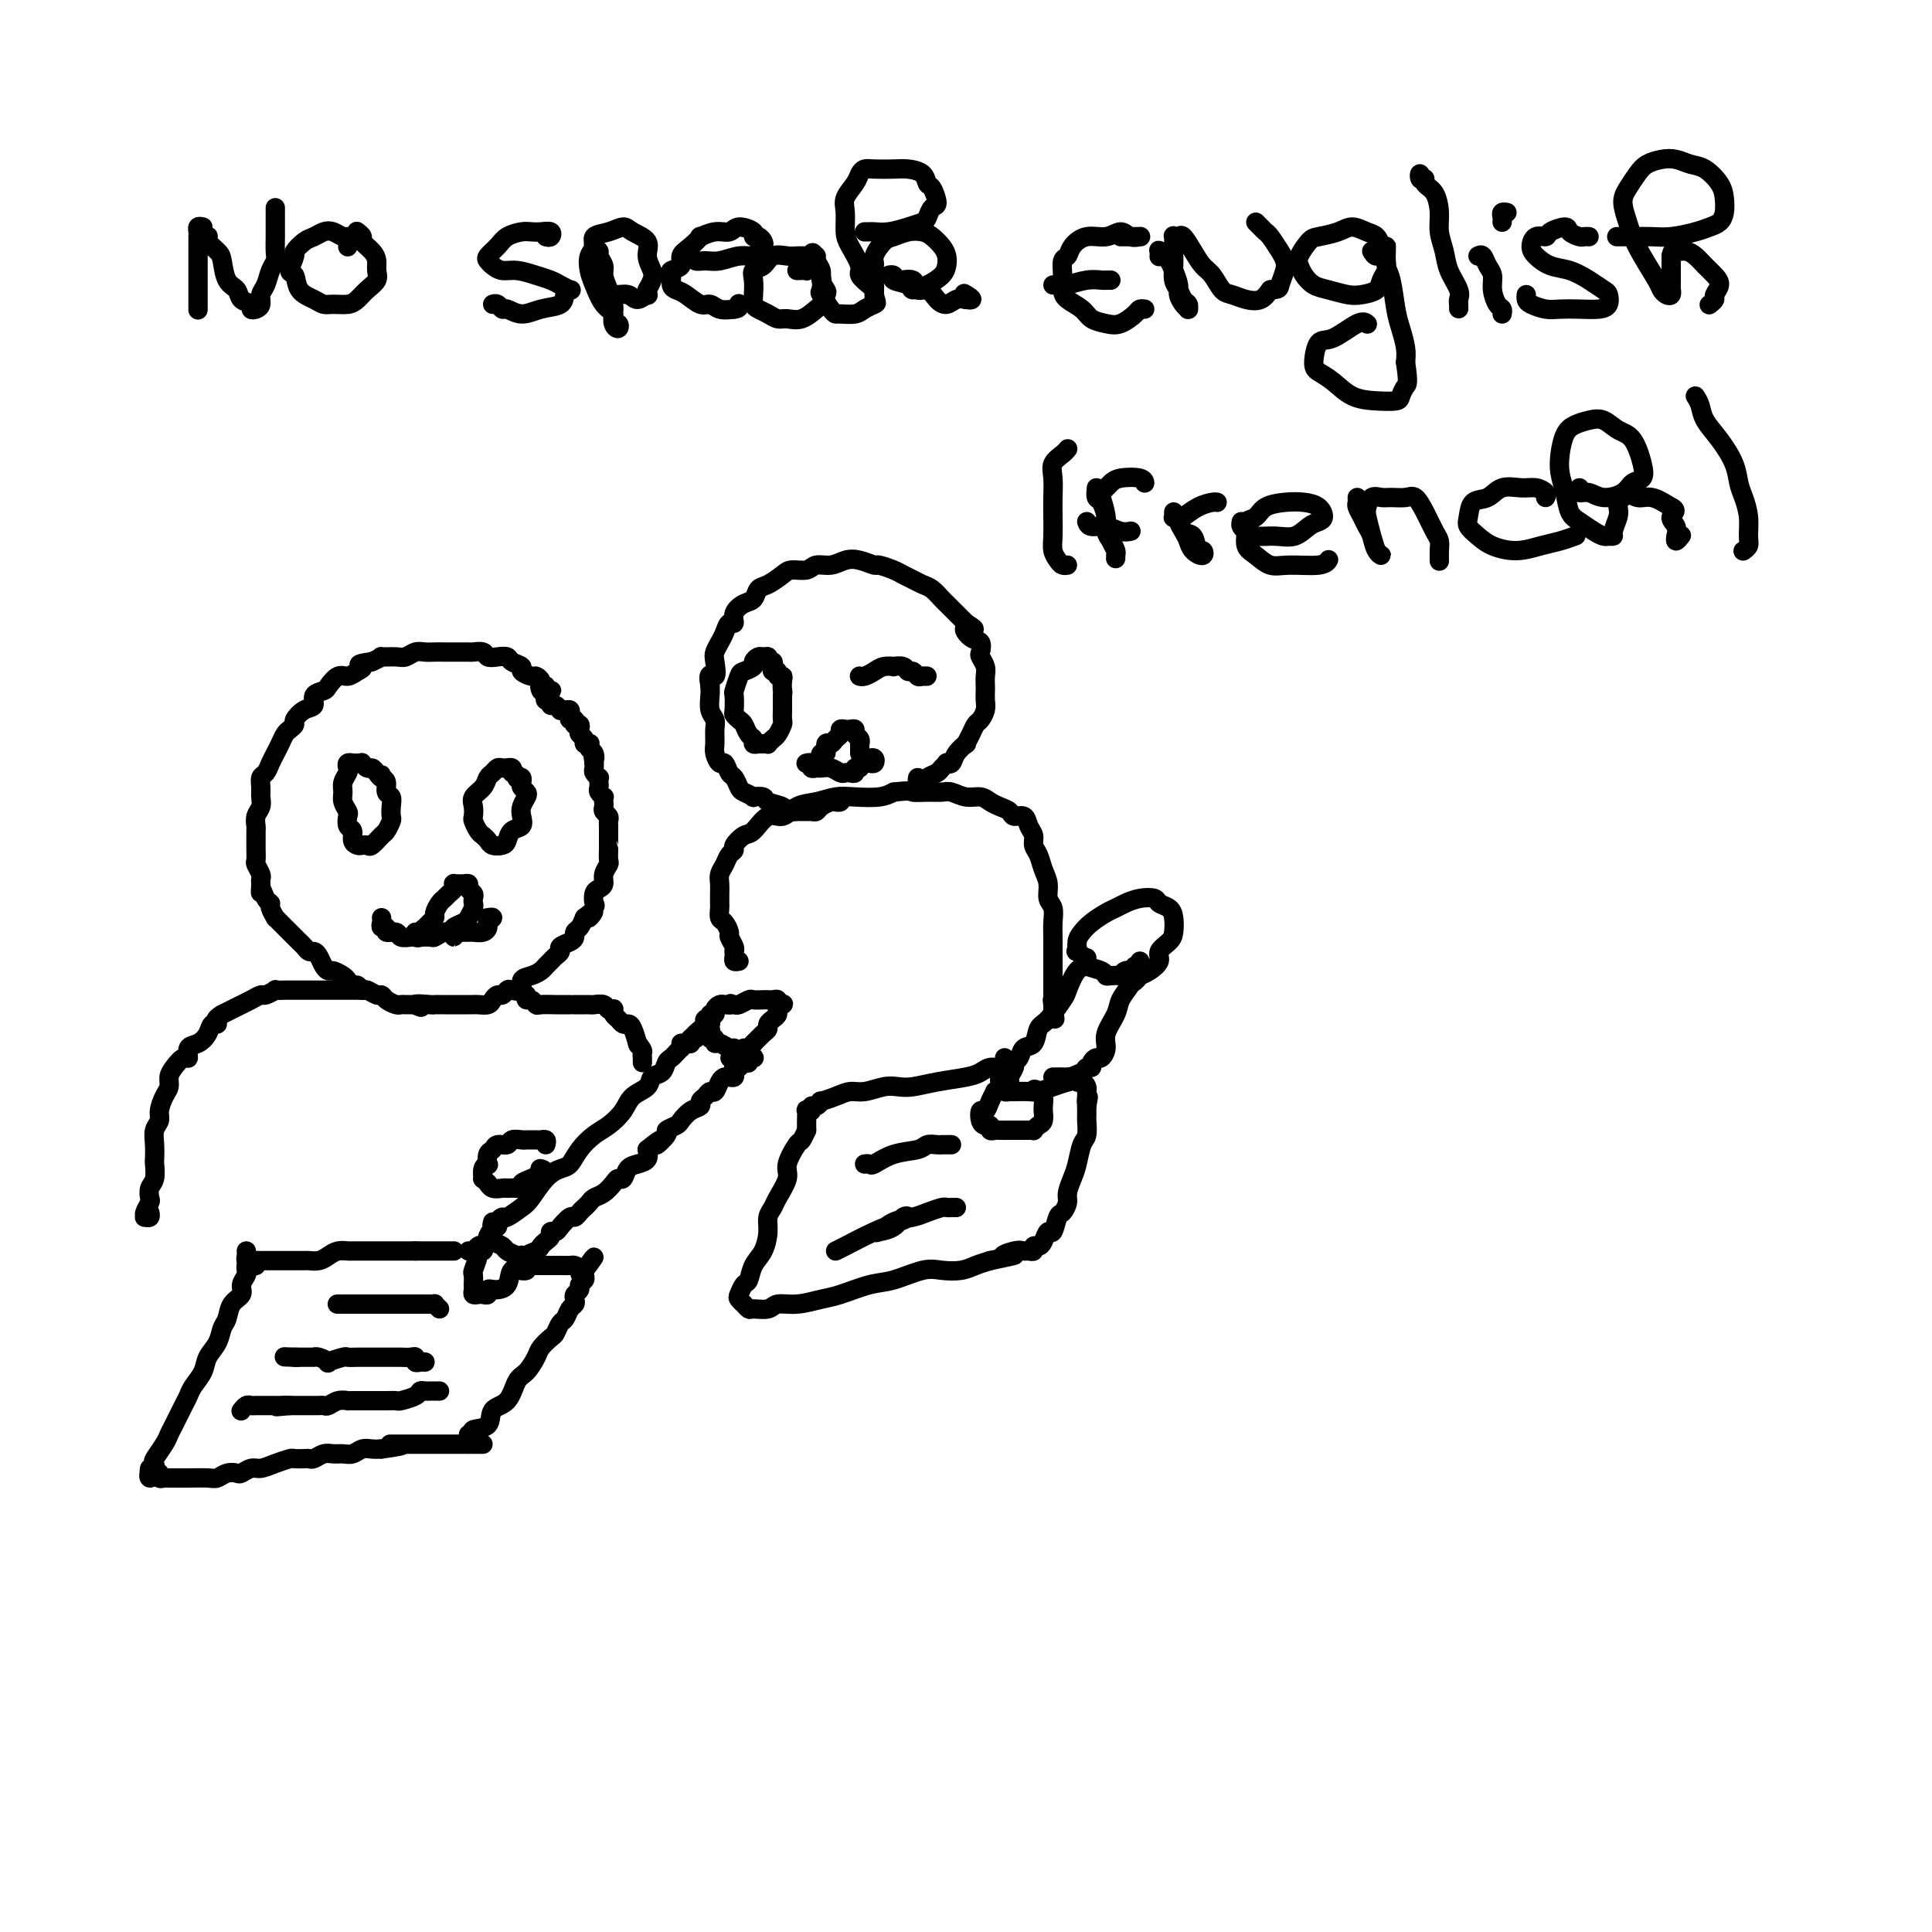 <svg viewBox='0 0 400 400' version='1.1' xmlns='http://www.w3.org/2000/svg' xmlns:xlink='http://www.w3.org/1999/xlink'><g fill='none' stroke='#000000' stroke-width='4' stroke-linecap='round' stroke-linejoin='round'><path d='M113,144c-0.104,-0.425 -0.209,-0.850 0,-1c0.209,-0.150 0.731,-0.025 1,0c0.269,0.025 0.283,-0.048 0,0c-0.283,0.048 -0.864,0.219 -1,0c-0.136,-0.219 0.172,-0.828 0,-1c-0.172,-0.172 -0.825,0.095 -1,0c-0.175,-0.095 0.127,-0.550 0,-1c-0.127,-0.450 -0.682,-0.894 -1,-1c-0.318,-0.106 -0.399,0.126 -1,0c-0.601,-0.126 -1.722,-0.608 -2,-1c-0.278,-0.392 0.286,-0.692 0,-1c-0.286,-0.308 -1.423,-0.622 -2,-1c-0.577,-0.378 -0.592,-0.819 -1,-1c-0.408,-0.181 -1.207,-0.101 -2,0c-0.793,0.101 -1.581,0.223 -2,0c-0.419,-0.223 -0.468,-0.792 -1,-1c-0.532,-0.208 -1.546,-0.056 -2,0c-0.454,0.056 -0.348,0.015 -1,0c-0.652,-0.015 -2.061,-0.005 -3,0c-0.939,0.005 -1.407,0.005 -2,0c-0.593,-0.005 -1.312,-0.016 -2,0c-0.688,0.016 -1.345,0.057 -2,0c-0.655,-0.057 -1.309,-0.212 -2,0c-0.691,0.212 -1.420,0.792 -2,1c-0.580,0.208 -1.011,0.046 -2,0c-0.989,-0.046 -2.535,0.026 -3,0c-0.465,-0.026 0.153,-0.150 0,0c-0.153,0.150 -1.076,0.575 -2,1'/><path d='M77,137c-3.976,0.494 -2.417,0.727 -2,1c0.417,0.273 -0.306,0.584 -1,1c-0.694,0.416 -1.357,0.936 -2,1c-0.643,0.064 -1.267,-0.330 -2,0c-0.733,0.330 -1.575,1.383 -2,2c-0.425,0.617 -0.433,0.799 -1,1c-0.567,0.201 -1.692,0.421 -2,1c-0.308,0.579 0.202,1.517 0,2c-0.202,0.483 -1.115,0.510 -2,1c-0.885,0.490 -1.743,1.444 -2,2c-0.257,0.556 0.086,0.715 0,1c-0.086,0.285 -0.600,0.695 -1,1c-0.400,0.305 -0.684,0.505 -1,1c-0.316,0.495 -0.663,1.283 -1,2c-0.337,0.717 -0.665,1.361 -1,2c-0.335,0.639 -0.679,1.273 -1,2c-0.321,0.727 -0.621,1.546 -1,2c-0.379,0.454 -0.837,0.544 -1,1c-0.163,0.456 -0.029,1.278 0,2c0.029,0.722 -0.045,1.343 0,2c0.045,0.657 0.208,1.350 0,2c-0.208,0.650 -0.788,1.258 -1,2c-0.212,0.742 -0.057,1.617 0,2c0.057,0.383 0.014,0.272 0,1c-0.014,0.728 -0.000,2.293 0,3c0.000,0.707 -0.014,0.557 0,1c0.014,0.443 0.056,1.481 0,2c-0.056,0.519 -0.211,0.521 0,1c0.211,0.479 0.788,1.437 1,2c0.212,0.563 0.061,0.732 0,1c-0.061,0.268 -0.030,0.634 0,1'/><path d='M54,183c-0.043,3.213 -0.151,1.247 0,1c0.151,-0.247 0.562,1.225 1,2c0.438,0.775 0.905,0.852 1,1c0.095,0.148 -0.182,0.368 0,1c0.182,0.632 0.822,1.675 1,2c0.178,0.325 -0.107,-0.068 0,0c0.107,0.068 0.606,0.596 1,1c0.394,0.404 0.683,0.685 1,1c0.317,0.315 0.662,0.663 1,1c0.338,0.337 0.668,0.664 1,1c0.332,0.336 0.666,0.680 1,1c0.334,0.320 0.667,0.614 1,1c0.333,0.386 0.667,0.864 1,1c0.333,0.136 0.666,-0.069 1,0c0.334,0.069 0.671,0.414 1,1c0.329,0.586 0.651,1.414 1,2c0.349,0.586 0.723,0.932 1,1c0.277,0.068 0.455,-0.140 1,0c0.545,0.140 1.456,0.630 2,1c0.544,0.370 0.722,0.620 1,1c0.278,0.380 0.655,0.890 1,1c0.345,0.110 0.656,-0.182 1,0c0.344,0.182 0.721,0.836 1,1c0.279,0.164 0.460,-0.163 1,0c0.540,0.163 1.440,0.814 2,1c0.560,0.186 0.779,-0.094 1,0c0.221,0.094 0.443,0.561 1,1c0.557,0.439 1.448,0.850 2,1c0.552,0.150 0.764,0.040 1,0c0.236,-0.040 0.496,-0.012 1,0c0.504,0.012 1.252,0.006 2,0'/><path d='M86,208c2.615,1.083 0.153,0.290 0,0c-0.153,-0.290 2.004,-0.078 3,0c0.996,0.078 0.830,0.021 1,0c0.170,-0.021 0.675,-0.006 1,0c0.325,0.006 0.468,0.001 1,0c0.532,-0.001 1.452,-0.000 2,0c0.548,0.000 0.723,-0.000 1,0c0.277,0.000 0.655,0.001 1,0c0.345,-0.001 0.656,-0.003 1,0c0.344,0.003 0.722,0.011 1,0c0.278,-0.011 0.456,-0.040 1,0c0.544,0.040 1.456,0.151 2,0c0.544,-0.151 0.722,-0.563 1,-1c0.278,-0.437 0.657,-0.900 1,-1c0.343,-0.100 0.651,0.163 1,0c0.349,-0.163 0.740,-0.750 1,-1c0.260,-0.250 0.388,-0.161 1,0c0.612,0.161 1.708,0.394 2,0c0.292,-0.394 -0.220,-1.415 0,-2c0.220,-0.585 1.172,-0.734 2,-1c0.828,-0.266 1.533,-0.649 2,-1c0.467,-0.351 0.698,-0.672 1,-1c0.302,-0.328 0.676,-0.665 1,-1c0.324,-0.335 0.599,-0.667 1,-1c0.401,-0.333 0.930,-0.667 1,-1c0.070,-0.333 -0.318,-0.666 0,-1c0.318,-0.334 1.342,-0.670 2,-1c0.658,-0.330 0.950,-0.656 1,-1c0.050,-0.344 -0.140,-0.708 0,-1c0.140,-0.292 0.612,-0.512 1,-1c0.388,-0.488 0.694,-1.244 1,-2'/><path d='M121,190c3.261,-2.672 1.412,-0.351 1,0c-0.412,0.351 0.612,-1.267 1,-2c0.388,-0.733 0.142,-0.580 0,-1c-0.142,-0.420 -0.178,-1.412 0,-2c0.178,-0.588 0.569,-0.772 1,-1c0.431,-0.228 0.900,-0.500 1,-1c0.100,-0.500 -0.169,-1.230 0,-2c0.169,-0.770 0.777,-1.581 1,-2c0.223,-0.419 0.060,-0.445 0,-1c-0.060,-0.555 -0.016,-1.640 0,-2c0.016,-0.360 0.004,0.006 0,0c-0.004,-0.006 -0.001,-0.383 0,-1c0.001,-0.617 0.001,-1.475 0,-2c-0.001,-0.525 -0.004,-0.718 0,-1c0.004,-0.282 0.015,-0.653 0,-1c-0.015,-0.347 -0.057,-0.670 0,-1c0.057,-0.330 0.211,-0.667 0,-1c-0.211,-0.333 -0.788,-0.663 -1,-1c-0.212,-0.337 -0.061,-0.682 0,-1c0.061,-0.318 0.030,-0.610 0,-1c-0.030,-0.390 -0.061,-0.878 0,-1c0.061,-0.122 0.212,0.121 0,0c-0.212,-0.121 -0.788,-0.606 -1,-1c-0.212,-0.394 -0.061,-0.697 0,-1c0.061,-0.303 0.030,-0.606 0,-1c-0.030,-0.394 -0.061,-0.880 0,-1c0.061,-0.120 0.212,0.125 0,0c-0.212,-0.125 -0.789,-0.621 -1,-1c-0.211,-0.379 -0.057,-0.640 0,-1c0.057,-0.360 0.016,-0.817 0,-1c-0.016,-0.183 -0.008,-0.091 0,0'/><path d='M123,158c-0.480,-3.426 -0.180,-1.493 0,-1c0.180,0.493 0.240,-0.456 0,-1c-0.240,-0.544 -0.781,-0.685 -1,-1c-0.219,-0.315 -0.115,-0.805 0,-1c0.115,-0.195 0.241,-0.093 0,0c-0.241,0.093 -0.848,0.179 -1,0c-0.152,-0.179 0.152,-0.622 0,-1c-0.152,-0.378 -0.759,-0.690 -1,-1c-0.241,-0.310 -0.118,-0.618 0,-1c0.118,-0.382 0.229,-0.838 0,-1c-0.229,-0.162 -0.797,-0.028 -1,0c-0.203,0.028 -0.040,-0.048 0,0c0.040,0.048 -0.041,0.219 0,0c0.041,-0.219 0.204,-0.829 0,-1c-0.204,-0.171 -0.777,0.098 -1,0c-0.223,-0.098 -0.098,-0.561 0,-1c0.098,-0.439 0.167,-0.854 0,-1c-0.167,-0.146 -0.571,-0.024 -1,0c-0.429,0.024 -0.885,-0.050 -1,0c-0.115,0.050 0.109,0.224 0,0c-0.109,-0.224 -0.551,-0.848 -1,-1c-0.449,-0.152 -0.905,0.166 -1,0c-0.095,-0.166 0.170,-0.818 0,-1c-0.170,-0.182 -0.777,0.105 -1,0c-0.223,-0.105 -0.064,-0.601 0,-1c0.064,-0.399 0.032,-0.699 0,-1'/><path d='M113,143c-1.774,-2.262 -1.208,-0.417 -1,0c0.208,0.417 0.060,-0.595 0,-1c-0.060,-0.405 -0.030,-0.202 0,0'/><path d='M76,205c-0.447,0.000 -0.893,0.000 -1,0c-0.107,-0.000 0.126,-0.000 0,0c-0.126,0.000 -0.610,0.000 -1,0c-0.390,-0.000 -0.687,-0.000 -1,0c-0.313,0.000 -0.644,0.000 -1,0c-0.356,-0.000 -0.739,-0.000 -1,0c-0.261,0.000 -0.402,0.000 -1,0c-0.598,-0.000 -1.655,-0.000 -2,0c-0.345,0.000 0.021,0.000 0,0c-0.021,-0.000 -0.428,-0.000 -1,0c-0.572,0.000 -1.310,0.000 -2,0c-0.690,-0.000 -1.332,-0.001 -2,0c-0.668,0.001 -1.363,0.004 -2,0c-0.637,-0.004 -1.217,-0.016 -2,0c-0.783,0.016 -1.771,0.060 -2,0c-0.229,-0.060 0.301,-0.223 0,0c-0.301,0.223 -1.431,0.833 -2,1c-0.569,0.167 -0.575,-0.110 -1,0c-0.425,0.110 -1.269,0.607 -2,1c-0.731,0.393 -1.351,0.683 -2,1c-0.649,0.317 -1.328,0.662 -2,1c-0.672,0.338 -1.336,0.669 -2,1'/><path d='M46,210c-2.187,1.251 -1.154,1.878 -1,2c0.154,0.122 -0.571,-0.261 -1,0c-0.429,0.261 -0.562,1.164 -1,2c-0.438,0.836 -1.182,1.603 -2,2c-0.818,0.397 -1.712,0.424 -2,1c-0.288,0.576 0.029,1.702 0,2c-0.029,0.298 -0.403,-0.230 -1,0c-0.597,0.230 -1.418,1.220 -2,2c-0.582,0.780 -0.925,1.350 -1,2c-0.075,0.650 0.120,1.381 0,2c-0.120,0.619 -0.554,1.127 -1,2c-0.446,0.873 -0.904,2.112 -1,3c-0.096,0.888 0.170,1.426 0,2c-0.170,0.574 -0.777,1.183 -1,2c-0.223,0.817 -0.064,1.843 0,3c0.064,1.157 0.031,2.447 0,3c-0.031,0.553 -0.060,0.371 0,1c0.060,0.629 0.208,2.070 0,3c-0.208,0.930 -0.774,1.349 -1,2c-0.226,0.651 -0.114,1.533 0,2c0.114,0.467 0.231,0.518 0,1c-0.231,0.482 -0.808,1.393 -1,2c-0.192,0.607 0.001,0.908 0,1c-0.001,0.092 -0.196,-0.027 0,0c0.196,0.027 0.784,0.200 1,0c0.216,-0.200 0.062,-0.771 0,-1c-0.062,-0.229 -0.031,-0.114 0,0'/><path d='M109,206c-0.085,0.453 -0.170,0.906 0,1c0.170,0.094 0.596,-0.171 1,0c0.404,0.171 0.786,0.778 1,1c0.214,0.222 0.260,0.060 1,0c0.740,-0.060 2.174,-0.016 3,0c0.826,0.016 1.043,0.004 1,0c-0.043,-0.004 -0.344,-0.001 0,0c0.344,0.001 1.335,0.000 2,0c0.665,-0.000 1.003,0.000 1,0c-0.003,-0.000 -0.348,-0.001 0,0c0.348,0.001 1.388,0.004 2,0c0.612,-0.004 0.795,-0.015 1,0c0.205,0.015 0.433,0.056 1,0c0.567,-0.056 1.472,-0.208 2,0c0.528,0.208 0.680,0.776 1,1c0.320,0.224 0.807,0.102 1,0c0.193,-0.102 0.093,-0.185 0,0c-0.093,0.185 -0.180,0.639 0,1c0.180,0.361 0.626,0.630 1,1c0.374,0.370 0.675,0.842 1,1c0.325,0.158 0.675,0.001 1,0c0.325,-0.001 0.626,0.154 1,1c0.374,0.846 0.821,2.385 1,3c0.179,0.615 0.089,0.308 0,0'/><path d='M132,216c1.309,1.624 1.083,1.685 1,2c-0.083,0.315 -0.022,0.883 0,1c0.022,0.117 0.006,-0.217 0,0c-0.006,0.217 -0.002,0.986 0,1c0.002,0.014 0.000,-0.727 0,-1c-0.000,-0.273 -0.000,-0.078 0,0c0.000,0.078 0.000,0.039 0,0'/><path d='M113,237c0.117,-0.423 0.235,-0.845 0,-1c-0.235,-0.155 -0.821,-0.041 -1,0c-0.179,0.041 0.050,0.010 0,0c-0.050,-0.010 -0.380,0.001 -1,0c-0.620,-0.001 -1.532,-0.015 -2,0c-0.468,0.015 -0.492,0.060 -1,0c-0.508,-0.060 -1.499,-0.225 -2,0c-0.501,0.225 -0.513,0.838 -1,1c-0.487,0.162 -1.450,-0.129 -2,0c-0.550,0.129 -0.687,0.677 -1,1c-0.313,0.323 -0.802,0.420 -1,1c-0.198,0.580 -0.107,1.643 0,2c0.107,0.357 0.229,0.009 0,0c-0.229,-0.009 -0.808,0.322 -1,1c-0.192,0.678 0.003,1.702 0,2c-0.003,0.298 -0.205,-0.130 0,0c0.205,0.130 0.816,0.820 1,1c0.184,0.180 -0.057,-0.148 0,0c0.057,0.148 0.414,0.771 1,1c0.586,0.229 1.401,0.062 2,0c0.599,-0.062 0.982,-0.020 1,0c0.018,0.020 -0.329,0.017 0,0c0.329,-0.017 1.335,-0.047 2,0c0.665,0.047 0.987,0.170 1,0c0.013,-0.170 -0.285,-0.633 0,-1c0.285,-0.367 1.154,-0.637 2,-1c0.846,-0.363 1.670,-0.818 2,-1c0.330,-0.182 0.165,-0.091 0,0'/><path d='M112,243c1.238,-0.690 0.333,-0.917 0,-1c-0.333,-0.083 -0.095,-0.024 0,0c0.095,0.024 0.048,0.012 0,0'/><path d='M102,253c-0.121,0.401 -0.241,0.803 0,1c0.241,0.197 0.845,0.190 1,0c0.155,-0.190 -0.139,-0.563 0,-1c0.139,-0.437 0.711,-0.939 1,-1c0.289,-0.061 0.293,0.320 1,0c0.707,-0.320 2.115,-1.341 3,-2c0.885,-0.659 1.247,-0.956 2,-2c0.753,-1.044 1.895,-2.836 3,-4c1.105,-1.164 2.171,-1.701 3,-2c0.829,-0.299 1.419,-0.362 2,-1c0.581,-0.638 1.151,-1.851 2,-3c0.849,-1.149 1.975,-2.233 3,-3c1.025,-0.767 1.947,-1.218 3,-2c1.053,-0.782 2.236,-1.896 3,-3c0.764,-1.104 1.108,-2.197 2,-3c0.892,-0.803 2.333,-1.314 3,-2c0.667,-0.686 0.560,-1.545 1,-2c0.440,-0.455 1.428,-0.504 2,-1c0.572,-0.496 0.727,-1.438 1,-2c0.273,-0.562 0.664,-0.743 1,-1c0.336,-0.257 0.616,-0.590 1,-1c0.384,-0.410 0.873,-0.898 1,-1c0.127,-0.102 -0.107,0.183 0,0c0.107,-0.183 0.554,-0.832 1,-1c0.446,-0.168 0.889,0.147 1,0c0.111,-0.147 -0.111,-0.756 0,-1c0.111,-0.244 0.556,-0.122 1,0'/><path d='M144,215c6.419,-6.110 1.467,-2.384 0,-1c-1.467,1.384 0.550,0.427 1,0c0.450,-0.427 -0.667,-0.325 -1,0c-0.333,0.325 0.117,0.872 0,1c-0.117,0.128 -0.802,-0.162 -1,0c-0.198,0.162 0.091,0.775 0,1c-0.091,0.225 -0.563,0.060 -1,0c-0.437,-0.060 -0.839,-0.017 -1,0c-0.161,0.017 -0.080,0.009 0,0'/><path d='M97,259c0.337,0.105 0.675,0.210 1,0c0.325,-0.210 0.638,-0.735 1,-1c0.362,-0.265 0.773,-0.270 1,0c0.227,0.270 0.271,0.817 0,1c-0.271,0.183 -0.857,0.004 -1,0c-0.143,-0.004 0.158,0.166 0,1c-0.158,0.834 -0.774,2.331 -1,3c-0.226,0.669 -0.061,0.509 0,1c0.061,0.491 0.019,1.634 0,2c-0.019,0.366 -0.017,-0.046 0,0c0.017,0.046 0.047,0.549 0,1c-0.047,0.451 -0.171,0.849 0,1c0.171,0.151 0.637,0.054 1,0c0.363,-0.054 0.623,-0.066 1,0c0.377,0.066 0.871,0.210 1,0c0.129,-0.210 -0.106,-0.774 0,-1c0.106,-0.226 0.553,-0.113 1,0'/><path d='M102,267c1.272,0.110 2.451,-0.114 3,-1c0.549,-0.886 0.469,-2.432 1,-3c0.531,-0.568 1.673,-0.156 2,0c0.327,0.156 -0.161,0.057 0,0c0.161,-0.057 0.972,-0.071 1,0c0.028,0.071 -0.726,0.226 -1,0c-0.274,-0.226 -0.066,-0.834 0,-1c0.066,-0.166 -0.009,0.110 0,0c0.009,-0.110 0.101,-0.607 0,-1c-0.101,-0.393 -0.396,-0.683 -1,-1c-0.604,-0.317 -1.518,-0.659 -2,-1c-0.482,-0.341 -0.531,-0.679 -1,-1c-0.469,-0.321 -1.357,-0.625 -2,-1c-0.643,-0.375 -1.041,-0.821 -1,-1c0.041,-0.179 0.520,-0.089 1,0'/><path d='M102,256c-1.167,-1.167 -0.583,-0.583 0,0'/><path d='M108,260c-0.009,-0.115 -0.018,-0.230 0,0c0.018,0.230 0.064,0.805 0,1c-0.064,0.195 -0.238,0.011 0,0c0.238,-0.011 0.890,0.152 1,0c0.110,-0.152 -0.320,-0.618 0,-1c0.320,-0.382 1.391,-0.681 2,-1c0.609,-0.319 0.755,-0.659 1,-1c0.245,-0.341 0.589,-0.681 1,-1c0.411,-0.319 0.887,-0.615 1,-1c0.113,-0.385 -0.139,-0.859 0,-1c0.139,-0.141 0.667,0.050 1,0c0.333,-0.050 0.470,-0.342 1,-1c0.530,-0.658 1.452,-1.682 2,-2c0.548,-0.318 0.724,0.069 1,0c0.276,-0.069 0.654,-0.595 1,-1c0.346,-0.405 0.660,-0.689 1,-1c0.340,-0.311 0.707,-0.648 1,-1c0.293,-0.352 0.512,-0.720 1,-1c0.488,-0.280 1.243,-0.474 2,-1c0.757,-0.526 1.515,-1.384 2,-2c0.485,-0.616 0.698,-0.990 1,-1c0.302,-0.010 0.694,0.345 1,0c0.306,-0.345 0.525,-1.392 1,-2c0.475,-0.608 1.205,-0.779 2,-1c0.795,-0.221 1.656,-0.492 2,-1c0.344,-0.508 0.172,-1.254 0,-2'/><path d='M134,238c4.346,-3.521 2.210,-1.324 2,-1c-0.210,0.324 1.504,-1.226 2,-2c0.496,-0.774 -0.227,-0.771 0,-1c0.227,-0.229 1.405,-0.691 2,-1c0.595,-0.309 0.607,-0.464 1,-1c0.393,-0.536 1.166,-1.454 2,-2c0.834,-0.546 1.729,-0.719 2,-1c0.271,-0.281 -0.082,-0.670 0,-1c0.082,-0.330 0.599,-0.600 1,-1c0.401,-0.400 0.684,-0.931 1,-1c0.316,-0.069 0.663,0.322 1,0c0.337,-0.322 0.665,-1.357 1,-2c0.335,-0.643 0.677,-0.894 1,-1c0.323,-0.106 0.626,-0.066 1,0c0.374,0.066 0.817,0.158 1,0c0.183,-0.158 0.104,-0.564 0,-1c-0.104,-0.436 -0.234,-0.900 0,-1c0.234,-0.100 0.832,0.166 1,0c0.168,-0.166 -0.095,-0.762 0,-1c0.095,-0.238 0.548,-0.116 1,0c0.452,0.116 0.904,0.228 1,0c0.096,-0.228 -0.162,-0.796 0,-1c0.162,-0.204 0.744,-0.044 1,0c0.256,0.044 0.184,-0.027 0,0c-0.184,0.027 -0.481,0.150 -1,0c-0.519,-0.150 -1.259,-0.575 -2,-1'/><path d='M153,218c-0.658,-0.399 -0.802,-0.895 -1,-1c-0.198,-0.105 -0.449,0.183 -1,0c-0.551,-0.183 -1.402,-0.836 -2,-1c-0.598,-0.164 -0.944,0.162 -1,0c-0.056,-0.162 0.177,-0.813 0,-1c-0.177,-0.187 -0.766,0.089 -1,0c-0.234,-0.089 -0.115,-0.545 0,-1c0.115,-0.455 0.226,-0.911 0,-1c-0.226,-0.089 -0.789,0.187 -1,0c-0.211,-0.187 -0.072,-0.839 0,-1c0.072,-0.161 0.076,0.168 0,0c-0.076,-0.168 -0.231,-0.832 0,-1c0.231,-0.168 0.850,0.162 1,0c0.150,-0.162 -0.167,-0.814 0,-1c0.167,-0.186 0.818,0.094 1,0c0.182,-0.094 -0.106,-0.561 0,-1c0.106,-0.439 0.605,-0.849 1,-1c0.395,-0.151 0.684,-0.043 1,0c0.316,0.043 0.658,0.022 1,0'/><path d='M151,208c0.721,-0.460 0.023,-0.109 0,0c-0.023,0.109 0.627,-0.023 1,0c0.373,0.023 0.467,0.202 1,0c0.533,-0.202 1.504,-0.786 2,-1c0.496,-0.214 0.515,-0.058 1,0c0.485,0.058 1.435,0.019 2,0c0.565,-0.019 0.743,-0.019 1,0c0.257,0.019 0.592,0.057 1,0c0.408,-0.057 0.890,-0.208 1,0c0.110,0.208 -0.152,0.777 0,1c0.152,0.223 0.717,0.101 1,0c0.283,-0.101 0.282,-0.182 0,0c-0.282,0.182 -0.846,0.626 -1,1c-0.154,0.374 0.101,0.676 0,1c-0.101,0.324 -0.556,0.669 -1,1c-0.444,0.331 -0.875,0.648 -1,1c-0.125,0.352 0.055,0.739 0,1c-0.055,0.261 -0.344,0.395 -1,1c-0.656,0.605 -1.678,1.682 -2,2c-0.322,0.318 0.054,-0.121 0,0c-0.054,0.121 -0.540,0.803 -1,1c-0.460,0.197 -0.894,-0.091 -1,0c-0.106,0.091 0.115,0.560 0,1c-0.115,0.440 -0.567,0.850 -1,1c-0.433,0.150 -0.848,0.041 -1,0c-0.152,-0.041 -0.041,-0.014 0,0c0.041,0.014 0.011,0.014 0,0c-0.011,-0.014 -0.003,-0.042 0,0c0.003,0.042 0.001,0.155 0,0c-0.001,-0.155 -0.000,-0.577 0,-1'/><path d='M152,218c-1.500,1.833 -0.750,0.917 0,0'/><path d='M79,190c0.034,0.301 0.069,0.601 0,1c-0.069,0.399 -0.241,0.895 0,1c0.241,0.105 0.895,-0.182 1,0c0.105,0.182 -0.339,0.833 0,1c0.339,0.167 1.461,-0.152 2,0c0.539,0.152 0.497,0.774 1,1c0.503,0.226 1.552,0.057 2,0c0.448,-0.057 0.294,-0.001 1,0c0.706,0.001 2.273,-0.052 3,0c0.727,0.052 0.615,0.210 1,0c0.385,-0.210 1.268,-0.789 2,-1c0.732,-0.211 1.313,-0.056 2,0c0.687,0.056 1.481,0.012 2,0c0.519,-0.012 0.765,0.008 1,0c0.235,-0.008 0.460,-0.044 1,0c0.540,0.044 1.395,0.170 2,0c0.605,-0.170 0.960,-0.634 1,-1c0.040,-0.366 -0.237,-0.634 0,-1c0.237,-0.366 0.987,-0.829 1,-1c0.013,-0.171 -0.711,-0.049 -1,0c-0.289,0.049 -0.145,0.024 0,0'/><path d='M86,193c-0.120,0.399 -0.240,0.798 0,1c0.240,0.202 0.839,0.209 1,0c0.161,-0.209 -0.115,-0.632 0,-1c0.115,-0.368 0.622,-0.680 1,-1c0.378,-0.320 0.626,-0.649 1,-1c0.374,-0.351 0.874,-0.724 1,-1c0.126,-0.276 -0.120,-0.455 0,-1c0.120,-0.545 0.607,-1.456 1,-2c0.393,-0.544 0.693,-0.720 1,-1c0.307,-0.280 0.621,-0.664 1,-1c0.379,-0.336 0.822,-0.626 1,-1c0.178,-0.374 0.090,-0.833 0,-1c-0.090,-0.167 -0.183,-0.042 0,0c0.183,0.042 0.641,0.000 1,0c0.359,-0.000 0.618,0.041 1,0c0.382,-0.041 0.887,-0.166 1,0c0.113,0.166 -0.165,0.621 0,1c0.165,0.379 0.773,0.683 1,1c0.227,0.317 0.073,0.648 0,1c-0.073,0.352 -0.066,0.724 0,1c0.066,0.276 0.189,0.455 0,1c-0.189,0.545 -0.692,1.457 -1,2c-0.308,0.543 -0.422,0.717 -1,1c-0.578,0.283 -1.619,0.675 -2,1c-0.381,0.325 -0.102,0.582 0,1c0.102,0.418 0.028,0.997 0,1c-0.028,0.003 -0.008,-0.571 0,-1c0.008,-0.429 0.004,-0.715 0,-1'/><path d='M94,192c-0.667,0.667 -0.333,0.333 0,0'/><path d='M74,158c-0.452,-0.007 -0.905,-0.014 -1,0c-0.095,0.014 0.167,0.048 0,0c-0.167,-0.048 -0.762,-0.179 -1,0c-0.238,0.179 -0.117,0.666 0,1c0.117,0.334 0.231,0.513 0,1c-0.231,0.487 -0.808,1.281 -1,2c-0.192,0.719 -0.000,1.362 0,2c0.000,0.638 -0.192,1.269 0,2c0.192,0.731 0.769,1.561 1,2c0.231,0.439 0.118,0.485 0,1c-0.118,0.515 -0.239,1.497 0,2c0.239,0.503 0.838,0.527 1,1c0.162,0.473 -0.112,1.397 0,2c0.112,0.603 0.611,0.887 1,1c0.389,0.113 0.667,0.057 1,0c0.333,-0.057 0.720,-0.113 1,0c0.280,0.113 0.453,0.396 1,0c0.547,-0.396 1.467,-1.471 2,-2c0.533,-0.529 0.680,-0.513 1,-1c0.320,-0.487 0.814,-1.477 1,-2c0.186,-0.523 0.065,-0.577 0,-1c-0.065,-0.423 -0.073,-1.213 0,-2c0.073,-0.787 0.226,-1.572 0,-2c-0.226,-0.428 -0.830,-0.500 -1,-1c-0.170,-0.500 0.094,-1.429 0,-2c-0.094,-0.571 -0.547,-0.786 -1,-1'/><path d='M79,161c-0.262,-1.349 0.084,-0.222 0,0c-0.084,0.222 -0.597,-0.462 -1,-1c-0.403,-0.538 -0.696,-0.929 -1,-1c-0.304,-0.071 -0.617,0.177 -1,0c-0.383,-0.177 -0.835,-0.779 -1,-1c-0.165,-0.221 -0.045,-0.059 0,0c0.045,0.059 0.013,0.017 0,0c-0.013,-0.017 -0.006,-0.008 0,0'/><path d='M106,160c0.120,-0.423 0.239,-0.846 0,-1c-0.239,-0.154 -0.838,-0.038 -1,0c-0.162,0.038 0.111,-0.002 0,0c-0.111,0.002 -0.606,0.045 -1,0c-0.394,-0.045 -0.688,-0.178 -1,0c-0.312,0.178 -0.644,0.666 -1,1c-0.356,0.334 -0.736,0.513 -1,1c-0.264,0.487 -0.411,1.281 -1,2c-0.589,0.719 -1.619,1.362 -2,2c-0.381,0.638 -0.113,1.270 0,2c0.113,0.730 0.072,1.557 0,2c-0.072,0.443 -0.175,0.500 0,1c0.175,0.500 0.628,1.441 1,2c0.372,0.559 0.663,0.736 1,1c0.337,0.264 0.719,0.614 1,1c0.281,0.386 0.461,0.809 1,1c0.539,0.191 1.437,0.150 2,0c0.563,-0.150 0.791,-0.410 1,-1c0.209,-0.590 0.399,-1.510 1,-2c0.601,-0.490 1.612,-0.551 2,-1c0.388,-0.449 0.153,-1.286 0,-2c-0.153,-0.714 -0.223,-1.304 0,-2c0.223,-0.696 0.740,-1.497 1,-2c0.260,-0.503 0.263,-0.709 0,-1c-0.263,-0.291 -0.792,-0.665 -1,-1c-0.208,-0.335 -0.094,-0.629 0,-1c0.094,-0.371 0.170,-0.820 0,-1c-0.170,-0.180 -0.585,-0.090 -1,0'/><path d='M107,161c-0.156,-1.244 -0.044,-0.356 0,0c0.044,0.356 0.022,0.178 0,0'/><path d='M51,259c0.026,0.309 0.051,0.619 0,1c-0.051,0.381 -0.179,0.834 0,1c0.179,0.166 0.666,0.044 1,0c0.334,-0.044 0.514,-0.012 1,0c0.486,0.012 1.277,0.003 2,0c0.723,-0.003 1.378,-0.001 2,0c0.622,0.001 1.213,0.000 2,0c0.787,-0.000 1.772,0.001 2,0c0.228,-0.001 -0.301,-0.003 0,0c0.301,0.003 1.431,0.011 2,0c0.569,-0.011 0.576,-0.041 1,0c0.424,0.041 1.264,0.155 2,0c0.736,-0.155 1.367,-0.577 2,-1c0.633,-0.423 1.268,-0.845 2,-1c0.732,-0.155 1.562,-0.041 2,0c0.438,0.041 0.484,0.011 1,0c0.516,-0.011 1.503,-0.003 2,0c0.497,0.003 0.505,0.001 1,0c0.495,-0.001 1.477,-0.000 2,0c0.523,0.000 0.588,0.000 1,0c0.412,-0.000 1.171,-0.000 2,0c0.829,0.000 1.728,0.000 2,0c0.272,-0.000 -0.082,-0.000 0,0c0.082,0.000 0.599,0.000 1,0c0.401,-0.000 0.686,-0.000 1,0c0.314,0.000 0.657,0.000 1,0'/><path d='M86,259c5.592,0.000 2.072,0.000 1,0c-1.072,0.000 0.304,0.000 1,0c0.696,0.000 0.711,0.000 1,0c0.289,0.000 0.851,0.000 1,0c0.149,0.000 -0.114,0.000 0,0c0.114,0.000 0.605,0.000 1,0c0.395,0.000 0.694,0.000 1,0c0.306,0.000 0.618,0.000 1,0c0.382,-0.000 0.834,0.000 1,0c0.166,0.000 0.048,0.000 0,0c-0.048,0.000 -0.024,0.000 0,0'/><path d='M53,261c0.083,0.414 0.165,0.828 0,1c-0.165,0.172 -0.579,0.101 -1,0c-0.421,-0.101 -0.849,-0.231 -1,0c-0.151,0.231 -0.025,0.825 0,1c0.025,0.175 -0.053,-0.067 0,0c0.053,0.067 0.236,0.445 0,1c-0.236,0.555 -0.889,1.289 -1,2c-0.111,0.711 0.322,1.401 0,2c-0.322,0.599 -1.400,1.108 -2,2c-0.600,0.892 -0.723,2.167 -1,3c-0.277,0.833 -0.708,1.224 -1,2c-0.292,0.776 -0.446,1.938 -1,3c-0.554,1.062 -1.510,2.026 -2,3c-0.490,0.974 -0.516,1.959 -1,3c-0.484,1.041 -1.425,2.138 -2,3c-0.575,0.862 -0.783,1.490 -1,2c-0.217,0.510 -0.444,0.904 -1,2c-0.556,1.096 -1.442,2.894 -2,4c-0.558,1.106 -0.790,1.519 -1,2c-0.210,0.481 -0.400,1.030 -1,2c-0.600,0.970 -1.611,2.361 -2,3c-0.389,0.639 -0.157,0.525 0,1c0.157,0.475 0.238,1.540 0,2c-0.238,0.460 -0.795,0.316 -1,0c-0.205,-0.316 -0.059,-0.805 0,-1c0.059,-0.195 0.029,-0.098 0,0'/><path d='M32,305c-0.390,0.535 -0.780,1.071 -1,1c-0.220,-0.071 -0.270,-0.747 0,-1c0.270,-0.253 0.860,-0.082 1,0c0.140,0.082 -0.171,0.074 0,0c0.171,-0.074 0.823,-0.216 1,0c0.177,0.216 -0.120,0.790 0,1c0.120,0.210 0.659,0.056 1,0c0.341,-0.056 0.486,-0.014 1,0c0.514,0.014 1.397,0.000 2,0c0.603,-0.000 0.925,0.014 2,0c1.075,-0.014 2.903,-0.055 4,0c1.097,0.055 1.463,0.207 2,0c0.537,-0.207 1.245,-0.773 2,-1c0.755,-0.227 1.556,-0.116 2,0c0.444,0.116 0.533,0.238 1,0c0.467,-0.238 1.314,-0.834 2,-1c0.686,-0.166 1.210,0.099 2,0c0.790,-0.099 1.847,-0.563 3,-1c1.153,-0.437 2.402,-0.848 3,-1c0.598,-0.152 0.544,-0.044 1,0c0.456,0.044 1.420,0.026 2,0c0.580,-0.026 0.774,-0.060 1,0c0.226,0.060 0.483,0.213 1,0c0.517,-0.213 1.293,-0.793 2,-1c0.707,-0.207 1.344,-0.041 2,0c0.656,0.041 1.330,-0.041 2,0c0.670,0.041 1.334,0.207 2,0c0.666,-0.207 1.333,-0.786 2,-1c0.667,-0.214 1.333,-0.061 2,0c0.667,0.061 1.333,0.031 2,0'/><path d='M79,300c7.595,-1.000 3.082,-1.000 2,-1c-1.082,0.000 1.267,0.000 2,0c0.733,0.000 -0.150,0.000 0,0c0.150,0.000 1.335,0.000 2,0c0.665,0.000 0.812,0.000 1,0c0.188,0.000 0.418,0.000 1,0c0.582,0.000 1.517,0.000 2,0c0.483,0.000 0.514,0.000 1,0c0.486,-0.000 1.427,-0.000 2,0c0.573,0.000 0.780,0.000 1,0c0.220,-0.000 0.454,-0.000 1,0c0.546,0.000 1.403,0.000 2,0c0.597,-0.000 0.934,0.000 1,0c0.066,0.000 -0.140,0.000 0,0c0.140,0.000 0.625,0.000 1,0c0.375,0.000 0.639,0.000 1,0c0.361,0.000 0.817,0.000 1,0c0.183,0.000 0.091,0.000 0,0'/><path d='M97,297c-0.010,0.285 -0.020,0.570 0,1c0.020,0.430 0.069,1.004 0,1c-0.069,-0.004 -0.256,-0.586 0,-1c0.256,-0.414 0.954,-0.661 1,-1c0.046,-0.339 -0.560,-0.770 0,-1c0.560,-0.230 2.285,-0.259 3,-1c0.715,-0.741 0.419,-2.194 1,-3c0.581,-0.806 2.038,-0.964 3,-2c0.962,-1.036 1.427,-2.950 2,-4c0.573,-1.050 1.253,-1.236 2,-2c0.747,-0.764 1.562,-2.107 2,-3c0.438,-0.893 0.499,-1.338 1,-2c0.501,-0.662 1.444,-1.543 2,-2c0.556,-0.457 0.727,-0.490 1,-1c0.273,-0.510 0.648,-1.499 1,-2c0.352,-0.501 0.682,-0.516 1,-1c0.318,-0.484 0.625,-1.439 1,-2c0.375,-0.561 0.817,-0.728 1,-1c0.183,-0.272 0.105,-0.650 0,-1c-0.105,-0.350 -0.238,-0.671 0,-1c0.238,-0.329 0.848,-0.665 1,-1c0.152,-0.335 -0.155,-0.667 0,-1c0.155,-0.333 0.773,-0.667 1,-1c0.227,-0.333 0.065,-0.667 0,-1c-0.065,-0.333 -0.032,-0.667 0,-1'/><path d='M121,263c3.760,-5.276 1.159,-1.466 0,0c-1.159,1.466 -0.878,0.589 -1,0c-0.122,-0.589 -0.648,-0.890 -1,-1c-0.352,-0.110 -0.529,-0.030 -1,0c-0.471,0.030 -1.236,0.008 -2,0c-0.764,-0.008 -1.528,-0.002 -2,0c-0.472,0.002 -0.652,0.001 -1,0c-0.348,-0.001 -0.864,-0.000 -1,0c-0.136,0.000 0.108,0.000 0,0c-0.108,-0.000 -0.568,-0.000 -1,0c-0.432,0.000 -0.838,0.000 -1,0c-0.162,-0.000 -0.081,-0.000 0,0'/><path d='M91,288c-0.416,0.000 -0.832,0.000 -1,0c-0.168,-0.000 -0.087,-0.001 0,0c0.087,0.001 0.180,0.003 0,0c-0.180,-0.003 -0.633,-0.011 -1,0c-0.367,0.011 -0.646,0.041 -1,0c-0.354,-0.041 -0.781,-0.155 -1,0c-0.219,0.155 -0.230,0.577 -1,1c-0.770,0.423 -2.299,0.845 -3,1c-0.701,0.155 -0.573,0.041 -1,0c-0.427,-0.041 -1.410,-0.011 -2,0c-0.590,0.011 -0.788,0.003 -1,0c-0.212,-0.003 -0.438,-0.001 -1,0c-0.562,0.001 -1.461,0.000 -2,0c-0.539,-0.000 -0.717,0.000 -1,0c-0.283,-0.000 -0.670,-0.001 -1,0c-0.330,0.001 -0.603,0.004 -1,0c-0.397,-0.004 -0.918,-0.015 -1,0c-0.082,0.015 0.276,0.057 0,0c-0.276,-0.057 -1.187,-0.211 -2,0c-0.813,0.211 -1.530,0.789 -2,1c-0.470,0.211 -0.694,0.057 -1,0c-0.306,-0.057 -0.694,-0.015 -1,0c-0.306,0.015 -0.529,0.004 -1,0c-0.471,-0.004 -1.188,-0.001 -2,0c-0.812,0.001 -1.719,0.000 -2,0c-0.281,-0.000 0.062,-0.000 0,0c-0.062,0.000 -0.531,0.000 -1,0'/><path d='M60,291c-4.976,0.464 -1.915,0.124 -1,0c0.915,-0.124 -0.314,-0.033 -1,0c-0.686,0.033 -0.828,0.009 -1,0c-0.172,-0.009 -0.375,-0.002 -1,0c-0.625,0.002 -1.673,-0.000 -2,0c-0.327,0.000 0.066,0.004 0,0c-0.066,-0.004 -0.592,-0.015 -1,0c-0.408,0.015 -0.697,0.056 -1,0c-0.303,-0.056 -0.620,-0.207 -1,0c-0.380,0.207 -0.823,0.774 -1,1c-0.177,0.226 -0.089,0.113 0,0'/><path d='M88,282c-0.306,-0.030 -0.612,-0.061 -1,0c-0.388,0.061 -0.860,0.212 -1,0c-0.140,-0.212 0.050,-0.789 0,-1c-0.050,-0.211 -0.342,-0.057 -1,0c-0.658,0.057 -1.682,0.015 -2,0c-0.318,-0.015 0.068,-0.004 0,0c-0.068,0.004 -0.592,0.001 -1,0c-0.408,-0.001 -0.700,-0.000 -1,0c-0.300,0.000 -0.609,0.000 -1,0c-0.391,-0.000 -0.865,-0.000 -1,0c-0.135,0.000 0.067,-0.000 0,0c-0.067,0.000 -0.404,0.000 -1,0c-0.596,-0.000 -1.453,-0.001 -2,0c-0.547,0.001 -0.785,0.004 -1,0c-0.215,-0.004 -0.406,-0.014 -1,0c-0.594,0.014 -1.591,0.053 -2,0c-0.409,-0.053 -0.229,-0.196 -1,0c-0.771,0.196 -2.494,0.732 -3,1c-0.506,0.268 0.205,0.268 0,0c-0.205,-0.268 -1.326,-0.804 -2,-1c-0.674,-0.196 -0.902,-0.053 -1,0c-0.098,0.053 -0.068,0.014 0,0c0.068,-0.014 0.173,-0.004 0,0c-0.173,0.004 -0.624,0.001 -1,0c-0.376,-0.001 -0.678,-0.000 -1,0c-0.322,0.000 -0.663,0.000 -1,0c-0.337,-0.000 -0.668,-0.000 -1,0'/><path d='M61,281c-4.177,-0.155 -1.120,-0.041 0,0c1.120,0.041 0.301,0.011 0,0c-0.301,-0.011 -0.086,-0.003 0,0c0.086,0.003 0.043,0.002 0,0'/><path d='M91,271c-0.449,-0.423 -0.899,-0.845 -1,-1c-0.101,-0.155 0.146,-0.041 0,0c-0.146,0.041 -0.687,0.011 -1,0c-0.313,-0.011 -0.400,-0.003 -1,0c-0.600,0.003 -1.715,0.001 -2,0c-0.285,-0.001 0.260,-0.000 0,0c-0.260,0.000 -1.327,0.000 -2,0c-0.673,-0.000 -0.953,-0.000 -1,0c-0.047,0.000 0.141,0.000 0,0c-0.141,-0.000 -0.609,-0.000 -1,0c-0.391,0.000 -0.703,0.000 -1,0c-0.297,-0.000 -0.579,-0.000 -1,0c-0.421,0.000 -0.980,0.000 -1,0c-0.020,-0.000 0.499,-0.000 0,0c-0.499,0.000 -2.015,0.000 -3,0c-0.985,-0.000 -1.439,-0.000 -2,0c-0.561,0.000 -1.228,0.000 -2,0c-0.772,-0.000 -1.649,-0.000 -2,0c-0.351,0.000 -0.175,0.000 0,0'/><path d='M153,199c-0.422,0.082 -0.844,0.164 -1,0c-0.156,-0.164 -0.046,-0.573 0,-1c0.046,-0.427 0.027,-0.873 0,-1c-0.027,-0.127 -0.063,0.064 0,0c0.063,-0.064 0.223,-0.383 0,-1c-0.223,-0.617 -0.830,-1.531 -1,-2c-0.170,-0.469 0.098,-0.492 0,-1c-0.098,-0.508 -0.562,-1.501 -1,-2c-0.438,-0.499 -0.849,-0.504 -1,-1c-0.151,-0.496 -0.041,-1.484 0,-2c0.041,-0.516 0.014,-0.561 0,-1c-0.014,-0.439 -0.015,-1.273 0,-2c0.015,-0.727 0.047,-1.347 0,-2c-0.047,-0.653 -0.172,-1.340 0,-2c0.172,-0.660 0.641,-1.295 1,-2c0.359,-0.705 0.609,-1.482 1,-2c0.391,-0.518 0.923,-0.778 1,-1c0.077,-0.222 -0.300,-0.408 0,-1c0.300,-0.592 1.276,-1.591 2,-2c0.724,-0.409 1.197,-0.228 2,-1c0.803,-0.772 1.936,-2.498 3,-3c1.064,-0.502 2.057,0.219 3,0c0.943,-0.219 1.834,-1.378 3,-2c1.166,-0.622 2.605,-0.705 4,-1c1.395,-0.295 2.745,-0.801 4,-1c1.255,-0.199 2.415,-0.092 4,0c1.585,0.092 3.596,0.169 5,0c1.404,-0.169 2.202,-0.585 3,-1'/><path d='M185,164c3.861,-0.463 3.512,-0.120 4,0c0.488,0.120 1.811,0.017 3,0c1.189,-0.017 2.244,0.051 3,0c0.756,-0.051 1.213,-0.221 2,0c0.787,0.221 1.902,0.832 3,1c1.098,0.168 2.177,-0.109 3,0c0.823,0.109 1.390,0.602 2,1c0.610,0.398 1.262,0.701 2,1c0.738,0.299 1.561,0.594 2,1c0.439,0.406 0.495,0.924 1,1c0.505,0.076 1.459,-0.290 2,0c0.541,0.290 0.670,1.235 1,2c0.330,0.765 0.863,1.348 1,2c0.137,0.652 -0.122,1.372 0,2c0.122,0.628 0.625,1.165 1,2c0.375,0.835 0.622,1.970 1,3c0.378,1.030 0.886,1.956 1,3c0.114,1.044 -0.166,2.207 0,3c0.166,0.793 0.776,1.217 1,2c0.224,0.783 0.060,1.924 0,3c-0.060,1.076 -0.016,2.087 0,3c0.016,0.913 0.004,1.727 0,3c-0.004,1.273 -0.001,3.005 0,4c0.001,0.995 0.000,1.252 0,2c-0.000,0.748 -0.000,1.988 0,3c0.000,1.012 0.000,1.797 0,2c-0.000,0.203 -0.000,-0.176 0,0c0.000,0.176 0.000,0.907 0,1c-0.000,0.093 -0.000,-0.454 0,-1'/><path d='M218,208c0.778,5.756 0.222,1.644 0,0c-0.222,-1.644 -0.111,-0.822 0,0'/><path d='M174,165c0.097,0.417 0.195,0.833 0,1c-0.195,0.167 -0.682,0.083 -1,0c-0.318,-0.083 -0.466,-0.166 -1,0c-0.534,0.166 -1.453,0.580 -2,1c-0.547,0.420 -0.723,0.844 -1,1c-0.277,0.156 -0.656,0.043 -1,0c-0.344,-0.043 -0.653,-0.014 -1,0c-0.347,0.014 -0.731,0.015 -1,0c-0.269,-0.015 -0.424,-0.046 -1,0c-0.576,0.046 -1.574,0.170 -2,0c-0.426,-0.170 -0.280,-0.633 -1,-1c-0.720,-0.367 -2.305,-0.637 -3,-1c-0.695,-0.363 -0.501,-0.817 -1,-1c-0.499,-0.183 -1.692,-0.095 -2,0c-0.308,0.095 0.268,0.195 0,0c-0.268,-0.195 -1.381,-0.687 -2,-1c-0.619,-0.313 -0.743,-0.446 -1,-1c-0.257,-0.554 -0.647,-1.528 -1,-2c-0.353,-0.472 -0.669,-0.443 -1,-1c-0.331,-0.557 -0.677,-1.700 -1,-2c-0.323,-0.300 -0.621,0.243 -1,0c-0.379,-0.243 -0.837,-1.271 -1,-2c-0.163,-0.729 -0.030,-1.157 0,-2c0.030,-0.843 -0.045,-2.099 0,-3c0.045,-0.901 0.208,-1.448 0,-2c-0.208,-0.552 -0.787,-1.110 -1,-2c-0.213,-0.890 -0.061,-2.111 0,-3c0.061,-0.889 0.030,-1.444 0,-2'/><path d='M147,142c-0.705,-3.545 0.532,-1.908 1,-2c0.468,-0.092 0.167,-1.913 0,-3c-0.167,-1.087 -0.198,-1.438 0,-2c0.198,-0.562 0.626,-1.333 1,-2c0.374,-0.667 0.694,-1.229 1,-2c0.306,-0.771 0.597,-1.749 1,-2c0.403,-0.251 0.920,0.227 1,0c0.080,-0.227 -0.275,-1.159 0,-2c0.275,-0.841 1.180,-1.591 2,-2c0.820,-0.409 1.555,-0.478 2,-1c0.445,-0.522 0.598,-1.498 1,-2c0.402,-0.502 1.051,-0.531 2,-1c0.949,-0.469 2.196,-1.379 3,-2c0.804,-0.621 1.163,-0.955 2,-1c0.837,-0.045 2.152,0.197 3,0c0.848,-0.197 1.229,-0.833 2,-1c0.771,-0.167 1.931,0.137 3,0c1.069,-0.137 2.048,-0.713 3,-1c0.952,-0.287 1.879,-0.284 3,0c1.121,0.284 2.436,0.850 3,1c0.564,0.150 0.378,-0.114 1,0c0.622,0.114 2.053,0.607 3,1c0.947,0.393 1.409,0.686 2,1c0.591,0.314 1.310,0.648 2,1c0.690,0.352 1.350,0.723 2,1c0.650,0.277 1.291,0.459 2,1c0.709,0.541 1.486,1.441 2,2c0.514,0.559 0.767,0.779 1,1c0.233,0.221 0.447,0.444 1,1c0.553,0.556 1.444,1.445 2,2c0.556,0.555 0.778,0.778 1,1'/><path d='M200,129c3.375,2.124 0.812,0.936 0,1c-0.812,0.064 0.126,1.382 1,2c0.874,0.618 1.684,0.535 2,1c0.316,0.465 0.137,1.476 0,2c-0.137,0.524 -0.233,0.559 0,1c0.233,0.441 0.794,1.287 1,2c0.206,0.713 0.056,1.293 0,2c-0.056,0.707 -0.018,1.541 0,2c0.018,0.459 0.016,0.542 0,1c-0.016,0.458 -0.045,1.291 0,2c0.045,0.709 0.166,1.294 0,2c-0.166,0.706 -0.617,1.533 -1,2c-0.383,0.467 -0.698,0.576 -1,1c-0.302,0.424 -0.591,1.165 -1,2c-0.409,0.835 -0.937,1.765 -1,2c-0.063,0.235 0.338,-0.225 0,0c-0.338,0.225 -1.414,1.135 -2,2c-0.586,0.865 -0.681,1.685 -1,2c-0.319,0.315 -0.863,0.126 -1,0c-0.137,-0.126 0.132,-0.188 0,0c-0.132,0.188 -0.666,0.626 -1,1c-0.334,0.374 -0.468,0.685 -1,1c-0.532,0.315 -1.463,0.634 -2,1c-0.537,0.366 -0.680,0.778 -1,1c-0.320,0.222 -0.817,0.252 -1,0c-0.183,-0.252 -0.052,-0.786 0,-1c0.052,-0.214 0.026,-0.107 0,0'/><path d='M159,137c0.092,-0.429 0.184,-0.858 0,-1c-0.184,-0.142 -0.645,0.004 -1,0c-0.355,-0.004 -0.606,-0.158 -1,0c-0.394,0.158 -0.932,0.628 -1,1c-0.068,0.372 0.336,0.647 0,1c-0.336,0.353 -1.410,0.785 -2,1c-0.590,0.215 -0.695,0.215 -1,1c-0.305,0.785 -0.811,2.357 -1,3c-0.189,0.643 -0.062,0.356 0,1c0.062,0.644 0.058,2.218 0,3c-0.058,0.782 -0.169,0.773 0,1c0.169,0.227 0.619,0.692 1,1c0.381,0.308 0.694,0.461 1,1c0.306,0.539 0.607,1.465 1,2c0.393,0.535 0.880,0.679 1,1c0.120,0.321 -0.126,0.819 0,1c0.126,0.181 0.625,0.045 1,0c0.375,-0.045 0.625,0.000 1,0c0.375,-0.000 0.875,-0.046 1,0c0.125,0.046 -0.124,0.182 0,0c0.124,-0.182 0.622,-0.683 1,-1c0.378,-0.317 0.637,-0.451 1,-1c0.363,-0.549 0.829,-1.512 1,-2c0.171,-0.488 0.046,-0.502 0,-1c-0.046,-0.498 -0.012,-1.480 0,-2c0.012,-0.520 0.004,-0.577 0,-1c-0.004,-0.423 -0.002,-1.211 0,-2'/><path d='M162,144c0.159,-1.360 0.058,-0.761 0,-1c-0.058,-0.239 -0.072,-1.317 0,-2c0.072,-0.683 0.229,-0.970 0,-1c-0.229,-0.030 -0.845,0.198 -1,0c-0.155,-0.198 0.151,-0.822 0,-1c-0.151,-0.178 -0.758,0.091 -1,0c-0.242,-0.091 -0.117,-0.543 0,-1c0.117,-0.457 0.228,-0.921 0,-1c-0.228,-0.079 -0.793,0.226 -1,0c-0.207,-0.226 -0.056,-0.984 0,-1c0.056,-0.016 0.016,0.710 0,1c-0.016,0.290 -0.008,0.145 0,0'/><path d='M178,140c0.017,0.006 0.034,0.012 0,0c-0.034,-0.012 -0.120,-0.042 0,0c0.120,0.042 0.447,0.155 1,0c0.553,-0.155 1.332,-0.579 2,-1c0.668,-0.421 1.226,-0.841 2,-1c0.774,-0.159 1.766,-0.058 2,0c0.234,0.058 -0.288,0.072 0,0c0.288,-0.072 1.386,-0.229 2,0c0.614,0.229 0.744,0.846 1,1c0.256,0.154 0.639,-0.155 1,0c0.361,0.155 0.699,0.774 1,1c0.301,0.226 0.565,0.061 1,0c0.435,-0.061 1.040,-0.016 1,0c-0.040,0.016 -0.726,0.005 -1,0c-0.274,-0.005 -0.137,-0.002 0,0'/><path d='M167,158c0.032,-0.008 0.064,-0.016 0,0c-0.064,0.016 -0.225,0.057 0,0c0.225,-0.057 0.837,-0.212 1,0c0.163,0.212 -0.121,0.793 0,1c0.121,0.207 0.648,0.042 1,0c0.352,-0.042 0.528,0.041 1,0c0.472,-0.041 1.241,-0.206 2,0c0.759,0.206 1.509,0.783 2,1c0.491,0.217 0.724,0.073 1,0c0.276,-0.073 0.595,-0.076 1,0c0.405,0.076 0.896,0.231 1,0c0.104,-0.231 -0.180,-0.847 0,-1c0.180,-0.153 0.822,0.156 1,0c0.178,-0.156 -0.109,-0.778 0,-1c0.109,-0.222 0.614,-0.046 1,0c0.386,0.046 0.653,-0.040 1,0c0.347,0.040 0.773,0.207 1,0c0.227,-0.207 0.253,-0.786 0,-1c-0.253,-0.214 -0.787,-0.061 -1,0c-0.213,0.061 -0.107,0.031 0,0'/><path d='M170,156c0.032,0.553 0.064,1.105 0,1c-0.064,-0.105 -0.225,-0.868 0,-1c0.225,-0.132 0.835,0.368 1,0c0.165,-0.368 -0.114,-1.605 0,-2c0.114,-0.395 0.622,0.052 1,0c0.378,-0.052 0.626,-0.602 1,-1c0.374,-0.398 0.875,-0.643 1,-1c0.125,-0.357 -0.125,-0.825 0,-1c0.125,-0.175 0.626,-0.058 1,0c0.374,0.058 0.622,0.058 1,0c0.378,-0.058 0.886,-0.174 1,0c0.114,0.174 -0.166,0.638 0,1c0.166,0.362 0.776,0.623 1,1c0.224,0.377 0.060,0.872 0,1c-0.060,0.128 -0.016,-0.109 0,0c0.016,0.109 0.004,0.565 0,1c-0.004,0.435 -0.001,0.848 0,1c0.001,0.152 0.000,0.043 0,0c-0.000,-0.043 -0.000,-0.022 0,0'/><path d='M225,199c0.012,-0.506 0.024,-1.011 0,-1c-0.024,0.011 -0.085,0.539 0,1c0.085,0.461 0.315,0.855 0,1c-0.315,0.145 -1.173,0.040 -2,1c-0.827,0.960 -1.621,2.986 -2,4c-0.379,1.014 -0.343,1.016 -1,2c-0.657,0.984 -2.007,2.950 -3,4c-0.993,1.050 -1.629,1.185 -2,2c-0.371,0.815 -0.477,2.311 -1,3c-0.523,0.689 -1.465,0.569 -2,1c-0.535,0.431 -0.664,1.411 -1,2c-0.336,0.589 -0.878,0.788 -1,1c-0.122,0.212 0.177,0.439 0,1c-0.177,0.561 -0.829,1.457 -1,2c-0.171,0.543 0.141,0.734 0,1c-0.141,0.266 -0.734,0.607 -1,1c-0.266,0.393 -0.205,0.837 0,1c0.205,0.163 0.554,0.044 1,0c0.446,-0.044 0.990,-0.015 1,0c0.010,0.015 -0.514,0.015 0,0c0.514,-0.015 2.066,-0.045 3,0c0.934,0.045 1.252,0.166 2,0c0.748,-0.166 1.928,-0.619 3,-1c1.072,-0.381 2.036,-0.691 3,-1'/><path d='M221,224c2.128,-0.492 0.948,-0.723 1,-1c0.052,-0.277 1.338,-0.600 2,-1c0.662,-0.400 0.702,-0.876 1,-1c0.298,-0.124 0.855,0.105 1,0c0.145,-0.105 -0.121,-0.544 0,-1c0.121,-0.456 0.628,-0.930 1,-1c0.372,-0.070 0.609,0.263 1,0c0.391,-0.263 0.934,-1.124 1,-2c0.066,-0.876 -0.347,-1.769 0,-3c0.347,-1.231 1.452,-2.802 2,-4c0.548,-1.198 0.539,-2.025 1,-3c0.461,-0.975 1.392,-2.100 2,-3c0.608,-0.900 0.891,-1.576 1,-2c0.109,-0.424 0.043,-0.597 0,-1c-0.043,-0.403 -0.063,-1.036 0,-1c0.063,0.036 0.209,0.740 0,1c-0.209,0.260 -0.774,0.074 -1,0c-0.226,-0.074 -0.113,-0.037 0,0'/><path d='M207,223c-0.032,0.343 -0.064,0.686 0,1c0.064,0.314 0.225,0.600 0,1c-0.225,0.400 -0.834,0.914 -1,1c-0.166,0.086 0.113,-0.258 0,0c-0.113,0.258 -0.616,1.117 -1,2c-0.384,0.883 -0.649,1.791 -1,2c-0.351,0.209 -0.789,-0.280 -1,0c-0.211,0.280 -0.197,1.329 0,2c0.197,0.671 0.576,0.964 1,1c0.424,0.036 0.891,-0.187 1,0c0.109,0.187 -0.141,0.782 0,1c0.141,0.218 0.671,0.058 1,0c0.329,-0.058 0.455,-0.016 1,0c0.545,0.016 1.509,0.004 2,0c0.491,-0.004 0.509,-0.000 1,0c0.491,0.000 1.455,-0.003 2,0c0.545,0.003 0.672,0.013 1,0c0.328,-0.013 0.858,-0.050 1,0c0.142,0.050 -0.106,0.186 0,0c0.106,-0.186 0.564,-0.693 1,-1c0.436,-0.307 0.850,-0.415 1,-1c0.150,-0.585 0.037,-1.649 0,-2c-0.037,-0.351 0.001,0.011 0,0c-0.001,-0.011 -0.042,-0.395 0,-1c0.042,-0.605 0.165,-1.432 0,-2c-0.165,-0.568 -0.619,-0.877 -1,-1c-0.381,-0.123 -0.691,-0.062 -1,0'/><path d='M214,226c-0.089,-0.933 0.689,-0.267 1,0c0.311,0.267 0.156,0.133 0,0'/><path d='M236,199c0.122,0.453 0.244,0.906 0,1c-0.244,0.094 -0.853,-0.172 -1,0c-0.147,0.172 0.166,0.782 0,1c-0.166,0.218 -0.813,0.044 -1,0c-0.187,-0.044 0.087,0.040 0,0c-0.087,-0.040 -0.535,-0.206 -1,0c-0.465,0.206 -0.948,0.784 -1,1c-0.052,0.216 0.328,0.069 0,0c-0.328,-0.069 -1.364,-0.058 -2,0c-0.636,0.058 -0.872,0.165 -1,0c-0.128,-0.165 -0.150,-0.603 -1,-1c-0.850,-0.397 -2.530,-0.753 -3,-1c-0.470,-0.247 0.269,-0.384 0,-1c-0.269,-0.616 -1.545,-1.712 -2,-2c-0.455,-0.288 -0.088,0.231 0,0c0.088,-0.231 -0.104,-1.214 0,-2c0.104,-0.786 0.502,-1.376 1,-2c0.498,-0.624 1.094,-1.281 2,-2c0.906,-0.719 2.120,-1.500 3,-2c0.880,-0.500 1.425,-0.719 2,-1c0.575,-0.281 1.180,-0.623 2,-1c0.820,-0.377 1.855,-0.790 3,-1c1.145,-0.210 2.398,-0.218 3,0c0.602,0.218 0.552,0.663 1,1c0.448,0.337 1.394,0.566 2,1c0.606,0.434 0.872,1.075 1,2c0.128,0.925 0.120,2.135 0,3c-0.120,0.865 -0.350,1.384 -1,2c-0.650,0.616 -1.721,1.330 -2,2c-0.279,0.670 0.232,1.296 0,2c-0.232,0.704 -1.209,1.487 -2,2c-0.791,0.513 -1.395,0.757 -2,1'/><path d='M236,202c-1.311,1.622 -1.089,1.178 -1,1c0.089,-0.178 0.044,-0.089 0,0'/><path d='M208,219c0.065,0.303 0.130,0.606 0,1c-0.130,0.394 -0.456,0.879 -1,1c-0.544,0.121 -1.307,-0.122 -2,0c-0.693,0.122 -1.315,0.607 -2,1c-0.685,0.393 -1.431,0.693 -3,1c-1.569,0.307 -3.960,0.622 -6,1c-2.040,0.378 -3.729,0.818 -5,1c-1.271,0.182 -2.125,0.104 -3,0c-0.875,-0.104 -1.773,-0.234 -3,0c-1.227,0.234 -2.783,0.832 -4,1c-1.217,0.168 -2.094,-0.095 -3,0c-0.906,0.095 -1.840,0.546 -3,1c-1.160,0.454 -2.544,0.910 -3,1c-0.456,0.090 0.018,-0.186 0,0c-0.018,0.186 -0.527,0.833 -1,1c-0.473,0.167 -0.911,-0.145 -1,0c-0.089,0.145 0.172,0.746 0,1c-0.172,0.254 -0.778,0.162 -1,0c-0.222,-0.162 -0.059,-0.394 0,0c0.059,0.394 0.016,1.414 0,2c-0.016,0.586 -0.005,0.739 0,1c0.005,0.261 0.002,0.631 0,1'/><path d='M167,234c-0.410,0.808 0.064,-0.172 0,0c-0.064,0.172 -0.665,1.495 -1,2c-0.335,0.505 -0.404,0.190 -1,1c-0.596,0.810 -1.719,2.744 -2,4c-0.281,1.256 0.279,1.833 0,3c-0.279,1.167 -1.397,2.924 -2,4c-0.603,1.076 -0.690,1.470 -1,2c-0.310,0.530 -0.843,1.196 -1,2c-0.157,0.804 0.060,1.744 0,3c-0.060,1.256 -0.398,2.827 -1,4c-0.602,1.173 -1.469,1.949 -2,3c-0.531,1.051 -0.727,2.377 -1,3c-0.273,0.623 -0.624,0.544 -1,1c-0.376,0.456 -0.777,1.446 -1,2c-0.223,0.554 -0.269,0.670 0,1c0.269,0.330 0.853,0.874 1,1c0.147,0.126 -0.142,-0.166 0,0c0.142,0.166 0.714,0.792 1,1c0.286,0.208 0.285,0.000 1,0c0.715,-0.000 2.145,0.208 3,0c0.855,-0.208 1.134,-0.833 2,-1c0.866,-0.167 2.319,0.125 4,0c1.681,-0.125 3.591,-0.668 5,-1c1.409,-0.332 2.319,-0.453 4,-1c1.681,-0.547 4.134,-1.519 6,-2c1.866,-0.481 3.146,-0.472 5,-1c1.854,-0.528 4.281,-1.595 6,-2c1.719,-0.405 2.729,-0.150 4,0c1.271,0.150 2.804,0.194 4,0c1.196,-0.194 2.056,-0.627 3,-1c0.944,-0.373 1.972,-0.687 3,-1'/><path d='M205,261c8.323,-1.712 4.129,-0.994 3,-1c-1.129,-0.006 0.807,-0.738 2,-1c1.193,-0.262 1.643,-0.056 2,0c0.357,0.056 0.620,-0.039 1,0c0.380,0.039 0.875,0.212 1,0c0.125,-0.212 -0.121,-0.810 0,-1c0.121,-0.190 0.610,0.029 1,0c0.390,-0.029 0.682,-0.308 1,-1c0.318,-0.692 0.664,-1.799 1,-2c0.336,-0.201 0.664,0.505 1,0c0.336,-0.505 0.682,-2.222 1,-3c0.318,-0.778 0.610,-0.619 1,-1c0.390,-0.381 0.878,-1.303 1,-2c0.122,-0.697 -0.121,-1.168 0,-2c0.121,-0.832 0.607,-2.023 1,-3c0.393,-0.977 0.694,-1.739 1,-3c0.306,-1.261 0.618,-3.020 1,-4c0.382,-0.980 0.834,-1.180 1,-2c0.166,-0.820 0.044,-2.258 0,-3c-0.044,-0.742 -0.012,-0.787 0,-1c0.012,-0.213 0.003,-0.593 0,-1c-0.003,-0.407 -0.001,-0.840 0,-1c0.001,-0.160 0.000,-0.046 0,0c-0.000,0.046 -0.000,0.023 0,0'/><path d='M225,229c0.619,-3.276 0.166,-1.465 0,-1c-0.166,0.465 -0.044,-0.414 0,-1c0.044,-0.586 0.009,-0.879 0,-1c-0.009,-0.121 0.007,-0.070 0,0c-0.007,0.070 -0.039,0.159 0,0c0.039,-0.159 0.147,-0.564 0,-1c-0.147,-0.436 -0.550,-0.901 -1,-1c-0.450,-0.099 -0.946,0.170 -1,0c-0.054,-0.170 0.336,-0.778 0,-1c-0.336,-0.222 -1.397,-0.060 -2,0c-0.603,0.060 -0.749,0.016 -1,0c-0.251,-0.016 -0.606,-0.004 -1,0c-0.394,0.004 -0.827,0.001 -1,0c-0.173,-0.001 -0.087,-0.001 0,0'/><path d='M197,237c-0.449,-0.001 -0.897,-0.001 -1,0c-0.103,0.001 0.141,0.004 0,0c-0.141,-0.004 -0.666,-0.013 -1,0c-0.334,0.013 -0.478,0.050 -1,0c-0.522,-0.050 -1.421,-0.185 -2,0c-0.579,0.185 -0.838,0.691 -2,1c-1.162,0.309 -3.226,0.423 -5,1c-1.774,0.577 -3.259,1.619 -4,2c-0.741,0.381 -0.738,0.103 -1,0c-0.262,-0.103 -0.789,-0.029 -1,0c-0.211,0.029 -0.105,0.015 0,0'/><path d='M198,250c-0.320,-0.006 -0.640,-0.012 -1,0c-0.360,0.012 -0.760,0.044 -1,0c-0.240,-0.044 -0.320,-0.162 -1,0c-0.680,0.162 -1.962,0.604 -3,1c-1.038,0.396 -1.833,0.747 -3,1c-1.167,0.253 -2.705,0.407 -4,1c-1.295,0.593 -2.346,1.623 -3,2c-0.654,0.377 -0.912,0.099 -1,0c-0.088,-0.099 -0.007,-0.020 0,0c0.007,0.020 -0.060,-0.020 0,0c0.060,0.020 0.247,0.099 1,0c0.753,-0.099 2.073,-0.376 3,-1c0.927,-0.624 1.461,-1.597 2,-2c0.539,-0.403 1.083,-0.238 1,0c-0.083,0.238 -0.793,0.547 -2,1c-1.207,0.453 -2.911,1.049 -5,2c-2.089,0.951 -4.562,2.256 -6,3c-1.438,0.744 -1.839,0.927 -2,1c-0.161,0.073 -0.080,0.037 0,0'/><path d='M42,47c-0.423,-0.096 -0.845,-0.191 -1,0c-0.155,0.191 -0.041,0.670 0,1c0.041,0.330 0.011,0.511 0,1c-0.011,0.489 -0.003,1.287 0,2c0.003,0.713 0.001,1.342 0,2c-0.001,0.658 -0.000,1.345 0,2c0.000,0.655 0.000,1.279 0,2c-0.000,0.721 -0.000,1.538 0,2c0.000,0.462 0.000,0.567 0,1c-0.000,0.433 -0.000,1.193 0,2c0.000,0.807 0.000,1.659 0,2c-0.000,0.341 -0.000,0.170 0,0'/><path d='M42,49c0.408,0.016 0.817,0.033 1,0c0.183,-0.033 0.142,-0.114 0,0c-0.142,0.114 -0.385,0.425 0,1c0.385,0.575 1.397,1.415 2,2c0.603,0.585 0.796,0.916 1,2c0.204,1.084 0.418,2.921 1,4c0.582,1.079 1.532,1.400 2,2c0.468,0.600 0.455,1.479 1,2c0.545,0.521 1.648,0.683 2,1c0.352,0.317 -0.046,0.788 0,1c0.046,0.212 0.537,0.166 1,0c0.463,-0.166 0.898,-0.453 1,-1c0.102,-0.547 -0.130,-1.353 0,-2c0.130,-0.647 0.623,-1.136 1,-2c0.377,-0.864 0.637,-2.104 1,-3c0.363,-0.896 0.829,-1.447 1,-2c0.171,-0.553 0.046,-1.109 0,-2c-0.046,-0.891 -0.012,-2.117 0,-3c0.012,-0.883 0.003,-1.424 0,-2c-0.003,-0.576 -0.001,-1.188 0,-2c0.001,-0.812 0.000,-1.826 0,-2c-0.000,-0.174 -0.000,0.492 0,1c0.000,0.508 0.000,0.860 0,1c-0.000,0.140 -0.000,0.070 0,0'/><path d='M72,51c0.000,0.083 0.001,0.166 0,0c-0.001,-0.166 -0.002,-0.579 0,-1c0.002,-0.421 0.009,-0.848 0,-1c-0.009,-0.152 -0.033,-0.027 0,0c0.033,0.027 0.122,-0.042 0,0c-0.122,0.042 -0.455,0.195 -1,0c-0.545,-0.195 -1.303,-0.739 -2,-1c-0.697,-0.261 -1.334,-0.241 -2,0c-0.666,0.241 -1.360,0.703 -2,1c-0.640,0.297 -1.226,0.431 -2,1c-0.774,0.569 -1.737,1.574 -2,2c-0.263,0.426 0.174,0.275 0,1c-0.174,0.725 -0.958,2.328 -1,3c-0.042,0.672 0.659,0.415 1,1c0.341,0.585 0.322,2.014 1,3c0.678,0.986 2.055,1.530 3,2c0.945,0.470 1.460,0.866 2,1c0.540,0.134 1.105,0.006 2,0c0.895,-0.006 2.121,0.112 3,0c0.879,-0.112 1.413,-0.453 2,-1c0.587,-0.547 1.227,-1.301 2,-2c0.773,-0.699 1.677,-1.343 2,-2c0.323,-0.657 0.063,-1.328 0,-2c-0.063,-0.672 0.070,-1.347 0,-2c-0.070,-0.653 -0.345,-1.286 -1,-2c-0.655,-0.714 -1.691,-1.511 -2,-2c-0.309,-0.489 0.109,-0.670 0,-1c-0.109,-0.330 -0.745,-0.809 -1,-1c-0.255,-0.191 -0.127,-0.096 0,0'/><path d='M113,49c0.375,0.113 0.751,0.226 1,0c0.249,-0.226 0.372,-0.790 0,-1c-0.372,-0.210 -1.240,-0.065 -2,0c-0.760,0.065 -1.412,0.048 -2,0c-0.588,-0.048 -1.111,-0.129 -2,0c-0.889,0.129 -2.145,0.468 -3,1c-0.855,0.532 -1.310,1.257 -2,2c-0.690,0.743 -1.617,1.505 -2,2c-0.383,0.495 -0.224,0.724 0,1c0.224,0.276 0.511,0.599 1,1c0.489,0.401 1.180,0.881 2,1c0.820,0.119 1.768,-0.122 3,0c1.232,0.122 2.748,0.606 4,1c1.252,0.394 2.241,0.696 3,1c0.759,0.304 1.289,0.610 2,1c0.711,0.390 1.604,0.863 2,1c0.396,0.137 0.294,-0.064 0,0c-0.294,0.064 -0.779,0.391 -1,1c-0.221,0.609 -0.178,1.499 -1,2c-0.822,0.501 -2.510,0.614 -4,1c-1.490,0.386 -2.781,1.046 -4,1c-1.219,-0.046 -2.365,-0.797 -3,-1c-0.635,-0.203 -0.758,0.141 -1,0c-0.242,-0.141 -0.604,-0.769 -1,-1c-0.396,-0.231 -0.828,-0.066 -1,0c-0.172,0.066 -0.086,0.033 0,0'/><path d='M123,50c-0.122,0.326 -0.244,0.653 0,1c0.244,0.347 0.853,0.715 1,1c0.147,0.285 -0.167,0.489 0,1c0.167,0.511 0.816,1.330 1,2c0.184,0.670 -0.095,1.193 0,2c0.095,0.807 0.565,1.900 1,3c0.435,1.100 0.836,2.208 1,3c0.164,0.792 0.092,1.268 0,2c-0.092,0.732 -0.205,1.720 0,2c0.205,0.280 0.729,-0.150 1,0c0.271,0.150 0.290,0.879 0,1c-0.290,0.121 -0.890,-0.365 -1,-1c-0.110,-0.635 0.271,-1.420 0,-2c-0.271,-0.580 -1.192,-0.956 -2,-2c-0.808,-1.044 -1.501,-2.756 -2,-4c-0.499,-1.244 -0.805,-2.021 -1,-3c-0.195,-0.979 -0.281,-2.162 0,-3c0.281,-0.838 0.927,-1.333 1,-2c0.073,-0.667 -0.428,-1.508 0,-2c0.428,-0.492 1.784,-0.635 3,-1c1.216,-0.365 2.291,-0.954 3,-1c0.709,-0.046 1.052,0.449 2,1c0.948,0.551 2.500,1.159 3,2c0.500,0.841 -0.051,1.916 0,3c0.051,1.084 0.706,2.176 1,3c0.294,0.824 0.227,1.378 0,2c-0.227,0.622 -0.613,1.311 -1,2'/><path d='M134,60c0.100,1.695 0.350,0.934 0,1c-0.350,0.066 -1.299,0.960 -2,1c-0.701,0.040 -1.155,-0.774 -2,-1c-0.845,-0.226 -2.083,0.136 -3,0c-0.917,-0.136 -1.514,-0.768 -2,-1c-0.486,-0.232 -0.862,-0.062 -1,0c-0.138,0.062 -0.040,0.018 0,0c0.040,-0.018 0.020,-0.009 0,0'/><path d='M142,53c0.353,-0.116 0.706,-0.231 1,0c0.294,0.231 0.531,0.809 1,1c0.469,0.191 1.172,-0.004 2,0c0.828,0.004 1.781,0.208 3,0c1.219,-0.208 2.706,-0.829 4,-1c1.294,-0.171 2.397,0.108 3,0c0.603,-0.108 0.707,-0.603 1,-1c0.293,-0.397 0.775,-0.697 1,-1c0.225,-0.303 0.194,-0.608 0,-1c-0.194,-0.392 -0.551,-0.872 -1,-1c-0.449,-0.128 -0.990,0.094 -1,0c-0.010,-0.094 0.511,-0.504 0,-1c-0.511,-0.496 -2.055,-1.077 -3,-1c-0.945,0.077 -1.292,0.811 -2,1c-0.708,0.189 -1.777,-0.168 -3,0c-1.223,0.168 -2.599,0.861 -3,1c-0.401,0.139 0.172,-0.275 0,0c-0.172,0.275 -1.090,1.238 -2,2c-0.910,0.762 -1.814,1.321 -2,2c-0.186,0.679 0.345,1.478 0,2c-0.345,0.522 -1.566,0.769 -2,1c-0.434,0.231 -0.082,0.448 0,1c0.082,0.552 -0.105,1.439 0,2c0.105,0.561 0.503,0.795 1,1c0.497,0.205 1.095,0.381 2,1c0.905,0.619 2.119,1.681 3,2c0.881,0.319 1.430,-0.107 2,0c0.570,0.107 1.163,0.745 2,1c0.837,0.255 1.919,0.128 3,0'/><path d='M152,64c1.311,-0.067 1.089,-0.733 1,-1c-0.089,-0.267 -0.044,-0.133 0,0'/><path d='M165,56c0.876,-0.024 1.753,-0.049 2,0c0.247,0.049 -0.134,0.171 0,0c0.134,-0.171 0.784,-0.634 1,-1c0.216,-0.366 -0.001,-0.634 0,-1c0.001,-0.366 0.220,-0.830 0,-1c-0.220,-0.170 -0.878,-0.048 -1,0c-0.122,0.048 0.291,0.020 0,0c-0.291,-0.020 -1.287,-0.031 -2,0c-0.713,0.031 -1.144,0.104 -2,0c-0.856,-0.104 -2.138,-0.386 -3,0c-0.862,0.386 -1.303,1.441 -2,2c-0.697,0.559 -1.649,0.622 -2,1c-0.351,0.378 -0.102,1.071 0,2c0.102,0.929 0.058,2.095 0,3c-0.058,0.905 -0.129,1.548 0,2c0.129,0.452 0.460,0.711 1,1c0.540,0.289 1.290,0.606 2,1c0.710,0.394 1.380,0.864 2,1c0.620,0.136 1.189,-0.062 2,0c0.811,0.062 1.865,0.382 3,0c1.135,-0.382 2.353,-1.467 3,-2c0.647,-0.533 0.724,-0.513 1,-1c0.276,-0.487 0.749,-1.482 1,-2c0.251,-0.518 0.278,-0.559 0,-1c-0.278,-0.441 -0.862,-1.281 -1,-2c-0.138,-0.719 0.169,-1.316 0,-2c-0.169,-0.684 -0.815,-1.453 -1,-2c-0.185,-0.547 0.090,-0.870 0,-1c-0.090,-0.130 -0.545,-0.065 -1,0'/><path d='M168,53c0.088,-1.593 0.806,-0.076 1,1c0.194,1.076 -0.138,1.710 0,2c0.138,0.290 0.744,0.235 1,1c0.256,0.765 0.161,2.348 0,3c-0.161,0.652 -0.387,0.372 0,1c0.387,0.628 1.388,2.166 2,3c0.612,0.834 0.837,0.966 1,1c0.163,0.034 0.265,-0.030 1,0c0.735,0.030 2.104,0.152 3,0c0.896,-0.152 1.318,-0.579 2,-1c0.682,-0.421 1.623,-0.834 2,-1c0.377,-0.166 0.188,-0.083 0,0'/><path d='M179,48c0.374,0.006 0.748,0.012 1,0c0.252,-0.012 0.382,-0.044 1,0c0.618,0.044 1.723,0.162 3,0c1.277,-0.162 2.725,-0.605 4,-1c1.275,-0.395 2.377,-0.744 3,-1c0.623,-0.256 0.766,-0.421 1,-1c0.234,-0.579 0.559,-1.573 1,-2c0.441,-0.427 0.999,-0.286 1,-1c0.001,-0.714 -0.554,-2.282 -1,-3c-0.446,-0.718 -0.784,-0.584 -1,-1c-0.216,-0.416 -0.309,-1.380 -1,-2c-0.691,-0.620 -1.978,-0.896 -3,-1c-1.022,-0.104 -1.778,-0.037 -3,0c-1.222,0.037 -2.909,0.044 -4,0c-1.091,-0.044 -1.584,-0.137 -2,0c-0.416,0.137 -0.753,0.505 -1,1c-0.247,0.495 -0.404,1.117 -1,2c-0.596,0.883 -1.630,2.026 -2,3c-0.370,0.974 -0.077,1.780 0,3c0.077,1.220 -0.064,2.856 0,4c0.064,1.144 0.332,1.798 1,3c0.668,1.202 1.734,2.952 2,4c0.266,1.048 -0.268,1.396 0,2c0.268,0.604 1.340,1.466 2,2c0.660,0.534 0.909,0.741 1,1c0.091,0.259 0.025,0.570 0,1c-0.025,0.430 -0.007,0.980 0,1c0.007,0.020 0.004,-0.490 0,-1'/><path d='M181,61c0.907,3.190 0.175,1.165 0,0c-0.175,-1.165 0.208,-1.472 0,-2c-0.208,-0.528 -1.007,-1.279 -1,-2c0.007,-0.721 0.820,-1.412 1,-2c0.180,-0.588 -0.271,-1.072 0,-2c0.271,-0.928 1.266,-2.299 2,-3c0.734,-0.701 1.208,-0.732 2,-1c0.792,-0.268 1.900,-0.774 3,-1c1.100,-0.226 2.190,-0.174 3,0c0.810,0.174 1.340,0.469 2,1c0.660,0.531 1.451,1.297 2,2c0.549,0.703 0.858,1.342 1,2c0.142,0.658 0.118,1.336 0,2c-0.118,0.664 -0.331,1.314 -1,2c-0.669,0.686 -1.796,1.410 -3,2c-1.204,0.590 -2.485,1.048 -3,1c-0.515,-0.048 -0.264,-0.603 -1,-1c-0.736,-0.397 -2.459,-0.638 -3,-1c-0.541,-0.362 0.100,-0.845 0,-1c-0.100,-0.155 -0.943,0.019 -1,0c-0.057,-0.019 0.670,-0.231 1,0c0.330,0.231 0.262,0.905 1,1c0.738,0.095 2.281,-0.390 3,0c0.719,0.390 0.615,1.656 1,2c0.385,0.344 1.258,-0.234 2,0c0.742,0.234 1.354,1.279 2,2c0.646,0.721 1.328,1.117 2,1c0.672,-0.117 1.335,-0.748 2,-1c0.665,-0.252 1.333,-0.126 2,0'/><path d='M200,62c2.333,0.400 0.667,-0.600 0,-1c-0.667,-0.400 -0.333,-0.200 0,0'/><path d='M232,49c0.371,-0.000 0.742,-0.000 1,0c0.258,0.000 0.403,0.001 1,0c0.597,-0.001 1.647,-0.005 2,0c0.353,0.005 0.010,0.020 0,0c-0.010,-0.020 0.315,-0.073 0,0c-0.315,0.073 -1.268,0.274 -2,0c-0.732,-0.274 -1.243,-1.023 -2,-1c-0.757,0.023 -1.762,0.817 -3,1c-1.238,0.183 -2.710,-0.243 -4,0c-1.290,0.243 -2.399,1.157 -3,2c-0.601,0.843 -0.696,1.615 -1,2c-0.304,0.385 -0.818,0.382 -1,1c-0.182,0.618 -0.033,1.857 0,3c0.033,1.143 -0.049,2.190 0,3c0.049,0.810 0.228,1.382 1,2c0.772,0.618 2.137,1.284 3,2c0.863,0.716 1.225,1.484 2,2c0.775,0.516 1.963,0.779 3,1c1.037,0.221 1.924,0.399 3,0c1.076,-0.399 2.340,-1.375 3,-2c0.660,-0.625 0.716,-0.899 1,-1c0.284,-0.101 0.795,-0.029 1,0c0.205,0.029 0.102,0.014 0,0'/><path d='M218,59c0.313,0.008 0.627,0.016 1,0c0.373,-0.016 0.807,-0.057 1,0c0.193,0.057 0.147,0.211 1,0c0.853,-0.211 2.607,-0.789 4,-1c1.393,-0.211 2.425,-0.057 3,0c0.575,0.057 0.693,0.015 1,0c0.307,-0.015 0.802,-0.004 1,0c0.198,0.004 0.099,0.002 0,0'/><path d='M240,53c-0.006,0.107 -0.013,0.213 0,0c0.013,-0.213 0.045,-0.746 0,-1c-0.045,-0.254 -0.166,-0.230 0,0c0.166,0.230 0.618,0.666 1,1c0.382,0.334 0.694,0.565 1,1c0.306,0.435 0.608,1.073 1,2c0.392,0.927 0.876,2.143 1,3c0.124,0.857 -0.111,1.355 0,2c0.111,0.645 0.566,1.438 1,2c0.434,0.562 0.845,0.895 1,1c0.155,0.105 0.053,-0.016 0,0c-0.053,0.016 -0.056,0.171 0,0c0.056,-0.171 0.173,-0.668 0,-1c-0.173,-0.332 -0.635,-0.498 -1,-1c-0.365,-0.502 -0.634,-1.341 -1,-2c-0.366,-0.659 -0.830,-1.137 -1,-2c-0.170,-0.863 -0.046,-2.112 0,-3c0.046,-0.888 0.016,-1.414 0,-2c-0.016,-0.586 -0.016,-1.231 0,-2c0.016,-0.769 0.049,-1.662 0,-2c-0.049,-0.338 -0.179,-0.123 0,0c0.179,0.123 0.667,0.153 1,0c0.333,-0.153 0.512,-0.489 1,0c0.488,0.489 1.285,1.805 2,3c0.715,1.195 1.349,2.271 2,3c0.651,0.729 1.319,1.111 2,2c0.681,0.889 1.376,2.285 2,3c0.624,0.715 1.178,0.748 2,1c0.822,0.252 1.914,0.722 3,1c1.086,0.278 2.168,0.365 3,0c0.832,-0.365 1.416,-1.183 2,-2'/><path d='M263,60c1.942,-0.071 1.796,-0.250 2,-1c0.204,-0.750 0.759,-2.071 1,-3c0.241,-0.929 0.167,-1.467 0,-2c-0.167,-0.533 -0.427,-1.061 -1,-2c-0.573,-0.939 -1.460,-2.290 -2,-3c-0.540,-0.710 -0.732,-0.778 -1,-1c-0.268,-0.222 -0.611,-0.598 -1,-1c-0.389,-0.402 -0.826,-0.829 -1,-1c-0.174,-0.171 -0.087,-0.085 0,0'/><path d='M284,52c0.315,0.520 0.629,1.041 1,1c0.371,-0.041 0.798,-0.642 1,-1c0.202,-0.358 0.180,-0.471 0,-1c-0.180,-0.529 -0.517,-1.473 -1,-2c-0.483,-0.527 -1.112,-0.638 -2,-1c-0.888,-0.362 -2.035,-0.977 -3,-1c-0.965,-0.023 -1.748,0.546 -3,1c-1.252,0.454 -2.974,0.793 -4,1c-1.026,0.207 -1.355,0.283 -2,1c-0.645,0.717 -1.605,2.076 -2,3c-0.395,0.924 -0.226,1.414 0,2c0.226,0.586 0.510,1.268 1,2c0.490,0.732 1.185,1.515 2,2c0.815,0.485 1.748,0.674 3,1c1.252,0.326 2.823,0.789 4,1c1.177,0.211 1.962,0.170 3,0c1.038,-0.170 2.331,-0.469 3,-1c0.669,-0.531 0.715,-1.294 1,-2c0.285,-0.706 0.808,-1.357 1,-2c0.192,-0.643 0.051,-1.279 0,-2c-0.051,-0.721 -0.014,-1.527 0,-2c0.014,-0.473 0.003,-0.615 0,-1c-0.003,-0.385 0.002,-1.015 0,-1c-0.002,0.015 -0.012,0.675 0,1c0.012,0.325 0.044,0.316 0,1c-0.044,0.684 -0.166,2.063 0,3c0.166,0.937 0.619,1.433 1,3c0.381,1.567 0.690,4.203 1,6c0.310,1.797 0.622,2.753 1,4c0.378,1.247 0.822,2.785 1,4c0.178,1.215 0.089,2.108 0,3'/><path d='M291,75c0.676,4.585 0.365,4.548 0,5c-0.365,0.452 -0.786,1.394 -1,2c-0.214,0.606 -0.221,0.878 -1,1c-0.779,0.122 -2.328,0.096 -4,0c-1.672,-0.096 -3.465,-0.261 -5,-1c-1.535,-0.739 -2.811,-2.051 -4,-3c-1.189,-0.949 -2.291,-1.533 -3,-2c-0.709,-0.467 -1.023,-0.815 -1,-2c0.023,-1.185 0.385,-3.207 1,-4c0.615,-0.793 1.485,-0.357 3,-1c1.515,-0.643 3.677,-2.365 5,-3c1.323,-0.635 1.807,-0.181 2,0c0.193,0.181 0.097,0.091 0,0'/><path d='M295,37c-0.406,0.165 -0.813,0.329 -1,0c-0.187,-0.329 -0.156,-1.152 0,-1c0.156,0.152 0.437,1.278 1,2c0.563,0.722 1.406,1.038 2,2c0.594,0.962 0.937,2.568 1,4c0.063,1.432 -0.155,2.688 0,4c0.155,1.312 0.683,2.680 1,4c0.317,1.320 0.425,2.593 1,4c0.575,1.407 1.618,2.948 2,4c0.382,1.052 0.102,1.616 0,2c-0.102,0.384 -0.027,0.587 0,1c0.027,0.413 0.007,1.034 0,1c-0.007,-0.034 -0.002,-0.724 0,-1c0.002,-0.276 0.001,-0.138 0,0'/><path d='M306,53c0.341,-0.184 0.683,-0.368 1,0c0.317,0.368 0.611,1.289 1,2c0.389,0.711 0.875,1.214 1,2c0.125,0.786 -0.110,1.857 0,3c0.110,1.143 0.566,2.358 1,3c0.434,0.642 0.848,0.711 1,1c0.152,0.289 0.044,0.797 0,1c-0.044,0.203 -0.022,0.102 0,0'/><path d='M311,46c0.030,-0.310 0.060,-0.619 0,-1c-0.060,-0.381 -0.208,-0.833 0,-1c0.208,-0.167 0.774,-0.048 1,0c0.226,0.048 0.113,0.024 0,0'/><path d='M329,49c-0.368,-0.021 -0.736,-0.041 -1,0c-0.264,0.041 -0.423,0.145 -1,0c-0.577,-0.145 -1.573,-0.538 -2,-1c-0.427,-0.462 -0.287,-0.993 -1,-1c-0.713,-0.007 -2.281,0.512 -3,1c-0.719,0.488 -0.591,0.947 -1,1c-0.409,0.053 -1.355,-0.299 -2,0c-0.645,0.299 -0.987,1.249 -1,2c-0.013,0.751 0.304,1.305 1,2c0.696,0.695 1.769,1.533 3,2c1.231,0.467 2.618,0.562 4,1c1.382,0.438 2.758,1.217 4,2c1.242,0.783 2.349,1.569 3,2c0.651,0.431 0.845,0.508 1,1c0.155,0.492 0.271,1.401 0,2c-0.271,0.599 -0.931,0.890 -2,1c-1.069,0.110 -2.549,0.041 -4,0c-1.451,-0.041 -2.872,-0.053 -4,0c-1.128,0.053 -1.962,0.172 -3,0c-1.038,-0.172 -2.278,-0.634 -3,-1c-0.722,-0.366 -0.925,-0.637 -1,-1c-0.075,-0.363 -0.021,-0.818 0,-1c0.021,-0.182 0.011,-0.091 0,0'/><path d='M335,49c-0.241,-0.002 -0.483,-0.003 0,0c0.483,0.003 1.690,0.012 3,0c1.310,-0.012 2.722,-0.044 4,0c1.278,0.044 2.423,0.164 4,0c1.577,-0.164 3.586,-0.613 5,-1c1.414,-0.387 2.234,-0.711 3,-1c0.766,-0.289 1.478,-0.543 2,-1c0.522,-0.457 0.853,-1.116 1,-2c0.147,-0.884 0.111,-1.992 0,-3c-0.111,-1.008 -0.298,-1.917 -1,-3c-0.702,-1.083 -1.921,-2.340 -3,-3c-1.079,-0.660 -2.018,-0.722 -3,-1c-0.982,-0.278 -2.007,-0.773 -3,-1c-0.993,-0.227 -1.955,-0.186 -3,0c-1.045,0.186 -2.172,0.518 -3,1c-0.828,0.482 -1.358,1.115 -2,2c-0.642,0.885 -1.397,2.023 -2,3c-0.603,0.977 -1.055,1.792 -1,3c0.055,1.208 0.617,2.810 1,4c0.383,1.190 0.589,1.968 1,3c0.411,1.032 1.028,2.316 2,4c0.972,1.684 2.299,3.767 3,5c0.701,1.233 0.776,1.615 1,2c0.224,0.385 0.596,0.773 1,1c0.404,0.227 0.840,0.293 1,0c0.160,-0.293 0.043,-0.946 0,-1c-0.043,-0.054 -0.011,0.491 0,0c0.011,-0.491 0.003,-2.017 0,-3c-0.003,-0.983 -0.001,-1.424 0,-2c0.001,-0.576 0.000,-1.288 0,-2'/><path d='M346,53c0.286,-1.455 0.499,-1.091 1,-1c0.501,0.091 1.288,-0.089 2,0c0.712,0.089 1.350,0.447 2,1c0.650,0.553 1.314,1.300 2,2c0.686,0.700 1.396,1.354 2,2c0.604,0.646 1.104,1.284 1,2c-0.104,0.716 -0.811,1.512 -1,2c-0.189,0.488 0.142,0.670 0,1c-0.142,0.330 -0.755,0.809 -1,1c-0.245,0.191 -0.123,0.096 0,0'/><path d='M221,93c0.053,-0.070 0.105,-0.140 0,0c-0.105,0.140 -0.368,0.490 -1,1c-0.632,0.510 -1.633,1.179 -2,2c-0.367,0.821 -0.099,1.795 0,3c0.099,1.205 0.030,2.641 0,4c-0.030,1.359 -0.019,2.641 0,4c0.019,1.359 0.047,2.795 0,4c-0.047,1.205 -0.170,2.179 0,3c0.170,0.821 0.633,1.488 1,2c0.367,0.512 0.637,0.869 1,1c0.363,0.131 0.818,0.038 1,0c0.182,-0.038 0.091,-0.019 0,0'/><path d='M227,101c-0.081,0.812 -0.163,1.625 0,2c0.163,0.375 0.569,0.314 1,1c0.431,0.686 0.886,2.120 1,3c0.114,0.880 -0.113,1.207 0,2c0.113,0.793 0.566,2.052 1,3c0.434,0.948 0.849,1.587 1,2c0.151,0.413 0.038,0.602 0,1c-0.038,0.398 -0.000,1.005 0,1c0.000,-0.005 -0.038,-0.622 0,-1c0.038,-0.378 0.150,-0.518 0,-1c-0.150,-0.482 -0.563,-1.305 -1,-2c-0.437,-0.695 -0.899,-1.261 -1,-2c-0.101,-0.739 0.158,-1.651 0,-3c-0.158,-1.349 -0.732,-3.136 -1,-4c-0.268,-0.864 -0.229,-0.807 0,-1c0.229,-0.193 0.650,-0.636 1,-1c0.350,-0.364 0.630,-0.647 1,-1c0.370,-0.353 0.831,-0.775 2,-1c1.169,-0.225 3.045,-0.253 4,0c0.955,0.253 0.987,0.787 1,1c0.013,0.213 0.006,0.107 0,0'/><path d='M225,108c0.158,0.453 0.316,0.906 1,1c0.684,0.094 1.895,-0.171 3,0c1.105,0.171 2.105,0.777 3,1c0.895,0.223 1.684,0.064 2,0c0.316,-0.064 0.158,-0.032 0,0'/><path d='M243,106c0.026,0.399 0.052,0.797 0,1c-0.052,0.203 -0.183,0.210 0,0c0.183,-0.210 0.679,-0.635 1,0c0.321,0.635 0.466,2.332 1,3c0.534,0.668 1.457,0.306 2,1c0.543,0.694 0.707,2.443 1,3c0.293,0.557 0.717,-0.077 1,0c0.283,0.077 0.425,0.865 0,1c-0.425,0.135 -1.419,-0.383 -2,-1c-0.581,-0.617 -0.750,-1.335 -1,-2c-0.250,-0.665 -0.582,-1.278 -1,-2c-0.418,-0.722 -0.921,-1.552 -1,-2c-0.079,-0.448 0.266,-0.512 1,-1c0.734,-0.488 1.857,-1.399 3,-2c1.143,-0.601 2.308,-0.893 3,-1c0.692,-0.107 0.912,-0.031 1,0c0.088,0.031 0.044,0.015 0,0'/><path d='M257,108c-0.078,0.341 -0.156,0.682 0,1c0.156,0.318 0.545,0.615 1,1c0.455,0.385 0.976,0.860 2,1c1.024,0.140 2.552,-0.056 4,0c1.448,0.056 2.817,0.362 4,0c1.183,-0.362 2.179,-1.393 3,-2c0.821,-0.607 1.466,-0.790 2,-1c0.534,-0.210 0.956,-0.447 1,-1c0.044,-0.553 -0.291,-1.423 -1,-2c-0.709,-0.577 -1.791,-0.860 -3,-1c-1.209,-0.140 -2.544,-0.138 -4,0c-1.456,0.138 -3.033,0.411 -4,1c-0.967,0.589 -1.326,1.494 -2,2c-0.674,0.506 -1.664,0.612 -2,1c-0.336,0.388 -0.018,1.056 0,2c0.018,0.944 -0.266,2.163 0,3c0.266,0.837 1.080,1.292 2,2c0.920,0.708 1.945,1.668 3,2c1.055,0.332 2.138,0.038 4,0c1.862,-0.038 4.501,0.182 6,0c1.499,-0.182 1.857,-0.766 2,-1c0.143,-0.234 0.072,-0.117 0,0'/><path d='M281,103c0.024,0.357 0.048,0.713 0,1c-0.048,0.287 -0.168,0.504 0,1c0.168,0.496 0.624,1.272 1,2c0.376,0.728 0.672,1.409 1,2c0.328,0.591 0.688,1.093 1,2c0.312,0.907 0.578,2.219 1,3c0.422,0.781 1.002,1.031 1,1c-0.002,-0.031 -0.587,-0.341 -1,-1c-0.413,-0.659 -0.654,-1.665 -1,-3c-0.346,-1.335 -0.795,-2.999 -1,-4c-0.205,-1.001 -0.164,-1.339 0,-2c0.164,-0.661 0.453,-1.643 1,-2c0.547,-0.357 1.354,-0.088 2,0c0.646,0.088 1.132,-0.005 2,0c0.868,0.005 2.117,0.109 3,0c0.883,-0.109 1.399,-0.430 2,0c0.601,0.430 1.285,1.611 2,3c0.715,1.389 1.459,2.985 2,4c0.541,1.015 0.877,1.447 1,2c0.123,0.553 0.033,1.226 0,2c-0.033,0.774 -0.009,1.650 0,2c0.009,0.350 0.005,0.175 0,0'/><path d='M320,103c0.163,-0.305 0.326,-0.610 0,-1c-0.326,-0.390 -1.141,-0.863 -2,-1c-0.859,-0.137 -1.760,0.064 -3,0c-1.240,-0.064 -2.817,-0.393 -4,0c-1.183,0.393 -1.972,1.509 -3,2c-1.028,0.491 -2.296,0.359 -3,1c-0.704,0.641 -0.843,2.057 -1,3c-0.157,0.943 -0.331,1.412 0,2c0.331,0.588 1.169,1.293 2,2c0.831,0.707 1.656,1.415 3,2c1.344,0.585 3.208,1.046 5,1c1.792,-0.046 3.511,-0.600 5,-1c1.489,-0.400 2.747,-0.646 4,-1c1.253,-0.354 2.501,-0.815 3,-1c0.499,-0.185 0.250,-0.092 0,0'/><path d='M327,101c-0.165,0.457 -0.329,0.914 0,1c0.329,0.086 1.153,-0.200 2,0c0.847,0.200 1.717,0.884 3,1c1.283,0.116 2.980,-0.336 4,-1c1.020,-0.664 1.364,-1.539 2,-2c0.636,-0.461 1.563,-0.509 2,-1c0.437,-0.491 0.385,-1.425 0,-3c-0.385,-1.575 -1.104,-3.793 -2,-5c-0.896,-1.207 -1.970,-1.405 -3,-2c-1.030,-0.595 -2.017,-1.587 -3,-2c-0.983,-0.413 -1.963,-0.246 -3,0c-1.037,0.246 -2.131,0.571 -3,1c-0.869,0.429 -1.512,0.962 -2,2c-0.488,1.038 -0.819,2.581 -1,4c-0.181,1.419 -0.211,2.712 0,4c0.211,1.288 0.662,2.569 1,4c0.338,1.431 0.563,3.010 1,4c0.437,0.990 1.088,1.390 2,2c0.912,0.610 2.086,1.430 3,2c0.914,0.570 1.569,0.889 2,1c0.431,0.111 0.637,0.014 1,0c0.363,-0.014 0.881,0.055 1,0c0.119,-0.055 -0.161,-0.234 0,-1c0.161,-0.766 0.763,-2.119 1,-3c0.237,-0.881 0.107,-1.290 0,-2c-0.107,-0.710 -0.192,-1.723 0,-2c0.192,-0.277 0.662,0.180 1,0c0.338,-0.180 0.544,-0.997 1,-1c0.456,-0.003 1.161,0.807 2,1c0.839,0.193 1.811,-0.231 3,0c1.189,0.231 2.594,1.115 4,2'/><path d='M346,105c1.641,0.675 0.242,1.363 0,2c-0.242,0.637 0.671,1.225 1,2c0.329,0.775 0.074,1.738 0,2c-0.074,0.262 0.032,-0.177 0,0c-0.032,0.177 -0.201,0.971 0,1c0.201,0.029 0.772,-0.706 1,-1c0.228,-0.294 0.114,-0.147 0,0'/><path d='M351,82c0.378,0.594 0.756,1.187 1,2c0.244,0.813 0.355,1.844 1,3c0.645,1.156 1.823,2.437 3,4c1.177,1.563 2.354,3.409 3,5c0.646,1.591 0.763,2.926 1,4c0.237,1.074 0.596,1.885 1,3c0.404,1.115 0.854,2.534 1,4c0.146,1.466 -0.012,2.981 0,4c0.012,1.019 0.196,1.544 0,2c-0.196,0.456 -0.770,0.845 -1,1c-0.230,0.155 -0.115,0.078 0,0'/></g>
</svg>